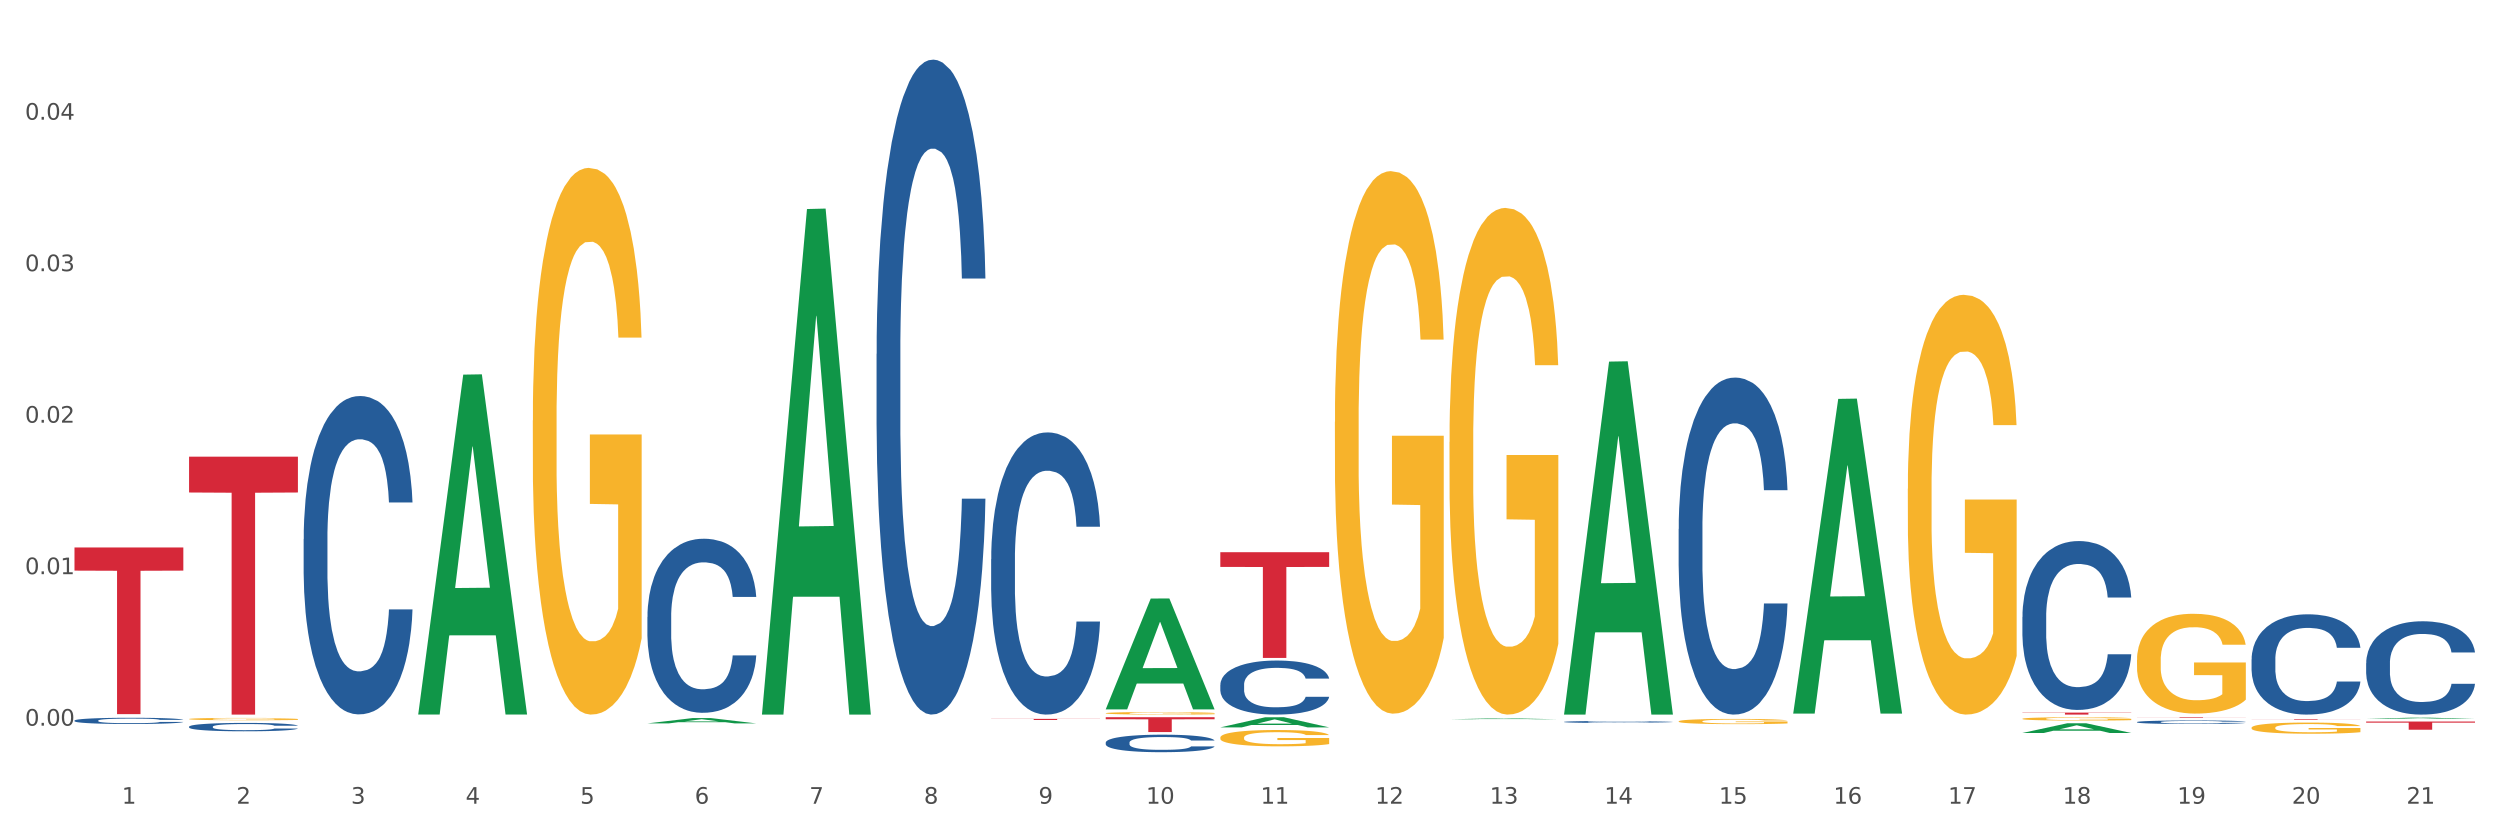 <?xml version="1.0" encoding="utf-8" standalone="no"?>
<!DOCTYPE svg PUBLIC "-//W3C//DTD SVG 1.1//EN"
  "http://www.w3.org/Graphics/SVG/1.1/DTD/svg11.dtd">
<svg xmlns:xlink="http://www.w3.org/1999/xlink" width="1080pt" height="360pt" viewBox="0 0 1080 360" xmlns="http://www.w3.org/2000/svg" version="1.1">
 <rect x="0" y="0" width="1080" height="360" fill="#333333" stroke="none"/>
 <defs>
  <style type="text/css">*{stroke-linejoin: round; stroke-linecap: butt}</style>
 </defs>
 <g id="figure_1">
  <g id="patch_1">
   <path d="M 0 360 
L 1080 360 
L 1080 0 
L 0 0 
z
" style="fill: #ffffff; stroke: #ffffff; stroke-linejoin: miter"/>
  </g>
  <g id="axes_1">
   <g id="matplotlib.axis_1">
    <g id="xtick_1">
     <g id="text_1">
      <!-- 1 -->
      <g style="fill: #4d4d4d" transform="translate(52.633 347.204) scale(0.096 -0.096)">
       <defs>
        <path id="DejaVuSans-31" d="M 794 531 
L 1825 531 
L 1825 4091 
L 703 3866 
L 703 4441 
L 1819 4666 
L 2450 4666 
L 2450 531 
L 3481 531 
L 3481 0 
L 794 0 
L 794 531 
z
" transform="scale(0.016)"/>
       </defs>
       <use xlink:href="#DejaVuSans-31"/>
      </g>
     </g>
    </g>
    <g id="xtick_2">
     <g id="text_2">
      <!-- 2 -->
      <g style="fill: #4d4d4d" transform="translate(102.133 347.204) scale(0.096 -0.096)">
       <defs>
        <path id="DejaVuSans-32" d="M 1228 531 
L 3431 531 
L 3431 0 
L 469 0 
L 469 531 
Q 828 903 1448 1529 
Q 2069 2156 2228 2338 
Q 2531 2678 2651 2914 
Q 2772 3150 2772 3378 
Q 2772 3750 2511 3984 
Q 2250 4219 1831 4219 
Q 1534 4219 1204 4116 
Q 875 4013 500 3803 
L 500 4441 
Q 881 4594 1212 4672 
Q 1544 4750 1819 4750 
Q 2544 4750 2975 4387 
Q 3406 4025 3406 3419 
Q 3406 3131 3298 2873 
Q 3191 2616 2906 2266 
Q 2828 2175 2409 1742 
Q 1991 1309 1228 531 
z
" transform="scale(0.016)"/>
       </defs>
       <use xlink:href="#DejaVuSans-32"/>
      </g>
     </g>
    </g>
    <g id="xtick_3">
     <g id="text_3">
      <!-- 3 -->
      <g style="fill: #4d4d4d" transform="translate(151.633 347.204) scale(0.096 -0.096)">
       <defs>
        <path id="DejaVuSans-33" d="M 2597 2516 
Q 3050 2419 3304 2112 
Q 3559 1806 3559 1356 
Q 3559 666 3084 287 
Q 2609 -91 1734 -91 
Q 1441 -91 1130 -33 
Q 819 25 488 141 
L 488 750 
Q 750 597 1062 519 
Q 1375 441 1716 441 
Q 2309 441 2620 675 
Q 2931 909 2931 1356 
Q 2931 1769 2642 2001 
Q 2353 2234 1838 2234 
L 1294 2234 
L 1294 2753 
L 1863 2753 
Q 2328 2753 2575 2939 
Q 2822 3125 2822 3475 
Q 2822 3834 2567 4026 
Q 2313 4219 1838 4219 
Q 1578 4219 1281 4162 
Q 984 4106 628 3988 
L 628 4550 
Q 988 4650 1302 4700 
Q 1616 4750 1894 4750 
Q 2613 4750 3031 4423 
Q 3450 4097 3450 3541 
Q 3450 3153 3228 2886 
Q 3006 2619 2597 2516 
z
" transform="scale(0.016)"/>
       </defs>
       <use xlink:href="#DejaVuSans-33"/>
      </g>
     </g>
    </g>
    <g id="xtick_4">
     <g id="text_4">
      <!-- 4 -->
      <g style="fill: #4d4d4d" transform="translate(201.133 347.204) scale(0.096 -0.096)">
       <defs>
        <path id="DejaVuSans-34" d="M 2419 4116 
L 825 1625 
L 2419 1625 
L 2419 4116 
z
M 2253 4666 
L 3047 4666 
L 3047 1625 
L 3713 1625 
L 3713 1100 
L 3047 1100 
L 3047 0 
L 2419 0 
L 2419 1100 
L 313 1100 
L 313 1709 
L 2253 4666 
z
" transform="scale(0.016)"/>
       </defs>
       <use xlink:href="#DejaVuSans-34"/>
      </g>
     </g>
    </g>
    <g id="xtick_5">
     <g id="text_5">
      <!-- 5 -->
      <g style="fill: #4d4d4d" transform="translate(250.633 347.204) scale(0.096 -0.096)">
       <defs>
        <path id="DejaVuSans-35" d="M 691 4666 
L 3169 4666 
L 3169 4134 
L 1269 4134 
L 1269 2991 
Q 1406 3038 1543 3061 
Q 1681 3084 1819 3084 
Q 2600 3084 3056 2656 
Q 3513 2228 3513 1497 
Q 3513 744 3044 326 
Q 2575 -91 1722 -91 
Q 1428 -91 1123 -41 
Q 819 9 494 109 
L 494 744 
Q 775 591 1075 516 
Q 1375 441 1709 441 
Q 2250 441 2565 725 
Q 2881 1009 2881 1497 
Q 2881 1984 2565 2268 
Q 2250 2553 1709 2553 
Q 1456 2553 1204 2497 
Q 953 2441 691 2322 
L 691 4666 
z
" transform="scale(0.016)"/>
       </defs>
       <use xlink:href="#DejaVuSans-35"/>
      </g>
     </g>
    </g>
    <g id="xtick_6">
     <g id="text_6">
      <!-- 6 -->
      <g style="fill: #4d4d4d" transform="translate(300.134 347.204) scale(0.096 -0.096)">
       <defs>
        <path id="DejaVuSans-36" d="M 2113 2584 
Q 1688 2584 1439 2293 
Q 1191 2003 1191 1497 
Q 1191 994 1439 701 
Q 1688 409 2113 409 
Q 2538 409 2786 701 
Q 3034 994 3034 1497 
Q 3034 2003 2786 2293 
Q 2538 2584 2113 2584 
z
M 3366 4563 
L 3366 3988 
Q 3128 4100 2886 4159 
Q 2644 4219 2406 4219 
Q 1781 4219 1451 3797 
Q 1122 3375 1075 2522 
Q 1259 2794 1537 2939 
Q 1816 3084 2150 3084 
Q 2853 3084 3261 2657 
Q 3669 2231 3669 1497 
Q 3669 778 3244 343 
Q 2819 -91 2113 -91 
Q 1303 -91 875 529 
Q 447 1150 447 2328 
Q 447 3434 972 4092 
Q 1497 4750 2381 4750 
Q 2619 4750 2861 4703 
Q 3103 4656 3366 4563 
z
" transform="scale(0.016)"/>
       </defs>
       <use xlink:href="#DejaVuSans-36"/>
      </g>
     </g>
    </g>
    <g id="xtick_7">
     <g id="text_7">
      <!-- 7 -->
      <g style="fill: #4d4d4d" transform="translate(349.634 347.204) scale(0.096 -0.096)">
       <defs>
        <path id="DejaVuSans-37" d="M 525 4666 
L 3525 4666 
L 3525 4397 
L 1831 0 
L 1172 0 
L 2766 4134 
L 525 4134 
L 525 4666 
z
" transform="scale(0.016)"/>
       </defs>
       <use xlink:href="#DejaVuSans-37"/>
      </g>
     </g>
    </g>
    <g id="xtick_8">
     <g id="text_8">
      <!-- 8 -->
      <g style="fill: #4d4d4d" transform="translate(399.134 347.204) scale(0.096 -0.096)">
       <defs>
        <path id="DejaVuSans-38" d="M 2034 2216 
Q 1584 2216 1326 1975 
Q 1069 1734 1069 1313 
Q 1069 891 1326 650 
Q 1584 409 2034 409 
Q 2484 409 2743 651 
Q 3003 894 3003 1313 
Q 3003 1734 2745 1975 
Q 2488 2216 2034 2216 
z
M 1403 2484 
Q 997 2584 770 2862 
Q 544 3141 544 3541 
Q 544 4100 942 4425 
Q 1341 4750 2034 4750 
Q 2731 4750 3128 4425 
Q 3525 4100 3525 3541 
Q 3525 3141 3298 2862 
Q 3072 2584 2669 2484 
Q 3125 2378 3379 2068 
Q 3634 1759 3634 1313 
Q 3634 634 3220 271 
Q 2806 -91 2034 -91 
Q 1263 -91 848 271 
Q 434 634 434 1313 
Q 434 1759 690 2068 
Q 947 2378 1403 2484 
z
M 1172 3481 
Q 1172 3119 1398 2916 
Q 1625 2713 2034 2713 
Q 2441 2713 2670 2916 
Q 2900 3119 2900 3481 
Q 2900 3844 2670 4047 
Q 2441 4250 2034 4250 
Q 1625 4250 1398 4047 
Q 1172 3844 1172 3481 
z
" transform="scale(0.016)"/>
       </defs>
       <use xlink:href="#DejaVuSans-38"/>
      </g>
     </g>
    </g>
    <g id="xtick_9">
     <g id="text_9">
      <!-- 9 -->
      <g style="fill: #4d4d4d" transform="translate(448.634 347.204) scale(0.096 -0.096)">
       <defs>
        <path id="DejaVuSans-39" d="M 703 97 
L 703 672 
Q 941 559 1184 500 
Q 1428 441 1663 441 
Q 2288 441 2617 861 
Q 2947 1281 2994 2138 
Q 2813 1869 2534 1725 
Q 2256 1581 1919 1581 
Q 1219 1581 811 2004 
Q 403 2428 403 3163 
Q 403 3881 828 4315 
Q 1253 4750 1959 4750 
Q 2769 4750 3195 4129 
Q 3622 3509 3622 2328 
Q 3622 1225 3098 567 
Q 2575 -91 1691 -91 
Q 1453 -91 1209 -44 
Q 966 3 703 97 
z
M 1959 2075 
Q 2384 2075 2632 2365 
Q 2881 2656 2881 3163 
Q 2881 3666 2632 3958 
Q 2384 4250 1959 4250 
Q 1534 4250 1286 3958 
Q 1038 3666 1038 3163 
Q 1038 2656 1286 2365 
Q 1534 2075 1959 2075 
z
" transform="scale(0.016)"/>
       </defs>
       <use xlink:href="#DejaVuSans-39"/>
      </g>
     </g>
    </g>
    <g id="xtick_10">
     <g id="text_10">
      <!-- 10 -->
      <g style="fill: #4d4d4d" transform="translate(495.079 347.204) scale(0.096 -0.096)">
       <defs>
        <path id="DejaVuSans-30" d="M 2034 4250 
Q 1547 4250 1301 3770 
Q 1056 3291 1056 2328 
Q 1056 1369 1301 889 
Q 1547 409 2034 409 
Q 2525 409 2770 889 
Q 3016 1369 3016 2328 
Q 3016 3291 2770 3770 
Q 2525 4250 2034 4250 
z
M 2034 4750 
Q 2819 4750 3233 4129 
Q 3647 3509 3647 2328 
Q 3647 1150 3233 529 
Q 2819 -91 2034 -91 
Q 1250 -91 836 529 
Q 422 1150 422 2328 
Q 422 3509 836 4129 
Q 1250 4750 2034 4750 
z
" transform="scale(0.016)"/>
       </defs>
       <use xlink:href="#DejaVuSans-31"/>
       <use xlink:href="#DejaVuSans-30" transform="translate(63.623 0)"/>
      </g>
     </g>
    </g>
    <g id="xtick_11">
     <g id="text_11">
      <!-- 11 -->
      <g style="fill: #4d4d4d" transform="translate(544.58 347.204) scale(0.096 -0.096)">
       <use xlink:href="#DejaVuSans-31"/>
       <use xlink:href="#DejaVuSans-31" transform="translate(63.623 0)"/>
      </g>
     </g>
    </g>
    <g id="xtick_12">
     <g id="text_12">
      <!-- 12 -->
      <g style="fill: #4d4d4d" transform="translate(594.08 347.204) scale(0.096 -0.096)">
       <use xlink:href="#DejaVuSans-31"/>
       <use xlink:href="#DejaVuSans-32" transform="translate(63.623 0)"/>
      </g>
     </g>
    </g>
    <g id="xtick_13">
     <g id="text_13">
      <!-- 13 -->
      <g style="fill: #4d4d4d" transform="translate(643.58 347.204) scale(0.096 -0.096)">
       <use xlink:href="#DejaVuSans-31"/>
       <use xlink:href="#DejaVuSans-33" transform="translate(63.623 0)"/>
      </g>
     </g>
    </g>
    <g id="xtick_14">
     <g id="text_14">
      <!-- 14 -->
      <g style="fill: #4d4d4d" transform="translate(693.08 347.204) scale(0.096 -0.096)">
       <use xlink:href="#DejaVuSans-31"/>
       <use xlink:href="#DejaVuSans-34" transform="translate(63.623 0)"/>
      </g>
     </g>
    </g>
    <g id="xtick_15">
     <g id="text_15">
      <!-- 15 -->
      <g style="fill: #4d4d4d" transform="translate(742.58 347.204) scale(0.096 -0.096)">
       <use xlink:href="#DejaVuSans-31"/>
       <use xlink:href="#DejaVuSans-35" transform="translate(63.623 0)"/>
      </g>
     </g>
    </g>
    <g id="xtick_16">
     <g id="text_16">
      <!-- 16 -->
      <g style="fill: #4d4d4d" transform="translate(792.08 347.204) scale(0.096 -0.096)">
       <use xlink:href="#DejaVuSans-31"/>
       <use xlink:href="#DejaVuSans-36" transform="translate(63.623 0)"/>
      </g>
     </g>
    </g>
    <g id="xtick_17">
     <g id="text_17">
      <!-- 17 -->
      <g style="fill: #4d4d4d" transform="translate(841.58 347.204) scale(0.096 -0.096)">
       <use xlink:href="#DejaVuSans-31"/>
       <use xlink:href="#DejaVuSans-37" transform="translate(63.623 0)"/>
      </g>
     </g>
    </g>
    <g id="xtick_18">
     <g id="text_18">
      <!-- 18 -->
      <g style="fill: #4d4d4d" transform="translate(891.08 347.204) scale(0.096 -0.096)">
       <use xlink:href="#DejaVuSans-31"/>
       <use xlink:href="#DejaVuSans-38" transform="translate(63.623 0)"/>
      </g>
     </g>
    </g>
    <g id="xtick_19">
     <g id="text_19">
      <!-- 19 -->
      <g style="fill: #4d4d4d" transform="translate(940.58 347.204) scale(0.096 -0.096)">
       <use xlink:href="#DejaVuSans-31"/>
       <use xlink:href="#DejaVuSans-39" transform="translate(63.623 0)"/>
      </g>
     </g>
    </g>
    <g id="xtick_20">
     <g id="text_20">
      <!-- 20 -->
      <g style="fill: #4d4d4d" transform="translate(990.08 347.204) scale(0.096 -0.096)">
       <use xlink:href="#DejaVuSans-32"/>
       <use xlink:href="#DejaVuSans-30" transform="translate(63.623 0)"/>
      </g>
     </g>
    </g>
    <g id="xtick_21">
     <g id="text_21">
      <!-- 21 -->
      <g style="fill: #4d4d4d" transform="translate(1039.58 347.204) scale(0.096 -0.096)">
       <use xlink:href="#DejaVuSans-32"/>
       <use xlink:href="#DejaVuSans-31" transform="translate(63.623 0)"/>
      </g>
     </g>
    </g>
    <g id="xtick_22"/>
    <g id="xtick_23"/>
    <g id="xtick_24"/>
    <g id="xtick_25"/>
    <g id="xtick_26"/>
    <g id="xtick_27"/>
    <g id="xtick_28"/>
    <g id="xtick_29"/>
    <g id="xtick_30"/>
    <g id="xtick_31"/>
    <g id="xtick_32"/>
    <g id="xtick_33"/>
    <g id="xtick_34"/>
    <g id="xtick_35"/>
    <g id="xtick_36"/>
    <g id="xtick_37"/>
    <g id="xtick_38"/>
    <g id="xtick_39"/>
    <g id="xtick_40"/>
    <g id="xtick_41"/>
   </g>
   <g id="matplotlib.axis_2">
    <g id="ytick_1">
     <g id="text_22">
      <!-- 0.00 -->
      <g style="fill: #4d4d4d" transform="translate(10.8 313.491) scale(0.096 -0.096)">
       <defs>
        <path id="DejaVuSans-2e" d="M 684 794 
L 1344 794 
L 1344 0 
L 684 0 
L 684 794 
z
" transform="scale(0.016)"/>
       </defs>
       <use xlink:href="#DejaVuSans-30"/>
       <use xlink:href="#DejaVuSans-2e" transform="translate(63.623 0)"/>
       <use xlink:href="#DejaVuSans-30" transform="translate(95.41 0)"/>
       <use xlink:href="#DejaVuSans-30" transform="translate(159.033 0)"/>
      </g>
     </g>
    </g>
    <g id="ytick_2">
     <g id="text_23">
      <!-- 0.01 -->
      <g style="fill: #4d4d4d" transform="translate(10.8 248.046) scale(0.096 -0.096)">
       <use xlink:href="#DejaVuSans-30"/>
       <use xlink:href="#DejaVuSans-2e" transform="translate(63.623 0)"/>
       <use xlink:href="#DejaVuSans-30" transform="translate(95.41 0)"/>
       <use xlink:href="#DejaVuSans-31" transform="translate(159.033 0)"/>
      </g>
     </g>
    </g>
    <g id="ytick_3">
     <g id="text_24">
      <!-- 0.02 -->
      <g style="fill: #4d4d4d" transform="translate(10.8 182.6) scale(0.096 -0.096)">
       <use xlink:href="#DejaVuSans-30"/>
       <use xlink:href="#DejaVuSans-2e" transform="translate(63.623 0)"/>
       <use xlink:href="#DejaVuSans-30" transform="translate(95.41 0)"/>
       <use xlink:href="#DejaVuSans-32" transform="translate(159.033 0)"/>
      </g>
     </g>
    </g>
    <g id="ytick_4">
     <g id="text_25">
      <!-- 0.03 -->
      <g style="fill: #4d4d4d" transform="translate(10.8 117.155) scale(0.096 -0.096)">
       <use xlink:href="#DejaVuSans-30"/>
       <use xlink:href="#DejaVuSans-2e" transform="translate(63.623 0)"/>
       <use xlink:href="#DejaVuSans-30" transform="translate(95.41 0)"/>
       <use xlink:href="#DejaVuSans-33" transform="translate(159.033 0)"/>
      </g>
     </g>
    </g>
    <g id="ytick_5">
     <g id="text_26">
      <!-- 0.04 -->
      <g style="fill: #4d4d4d" transform="translate(10.8 51.71) scale(0.096 -0.096)">
       <use xlink:href="#DejaVuSans-30"/>
       <use xlink:href="#DejaVuSans-2e" transform="translate(63.623 0)"/>
       <use xlink:href="#DejaVuSans-30" transform="translate(95.41 0)"/>
       <use xlink:href="#DejaVuSans-34" transform="translate(159.033 0)"/>
      </g>
     </g>
    </g>
    <g id="ytick_6"/>
    <g id="ytick_7"/>
    <g id="ytick_8"/>
    <g id="ytick_9"/>
    <g id="ytick_10"/>
   </g>
   <g id="PolyCollection_1">
    <path d="M 180.675 308.402 
L 180.723 308.264 
L 200.115 161.841 
L 208.163 161.703 
L 227.7 308.678 
L 218.392 308.678 
L 214.174 274.452 
L 194.152 274.452 
L 194.007 275.004 
L 189.935 308.678 
L 180.675 308.678 
L 180.675 308.402 
L 196.673 254.028 
L 211.653 253.89 
L 204.236 193.03 
L 204.139 192.754 
L 204.042 193.168 
L 196.625 253.89 
L 196.673 254.028 
L 180.675 308.402 
z
" clip-path="url(#p1d2cacc7db)" style="fill: #109648"/>
    <path d="M 923.175 309.844 
L 970.2 309.844 
L 970.2 309.88 
L 951.702 309.88 
L 951.702 310.104 
L 941.562 310.104 
L 941.562 309.88 
L 923.175 309.88 
L 923.175 309.844 
L 923.175 309.844 
z
" clip-path="url(#p1d2cacc7db)" style="fill: #d62839"/>
    <path d="M 873.675 307.835 
L 920.7 307.835 
L 920.7 307.956 
L 902.202 307.957 
L 902.202 308.707 
L 892.062 308.707 
L 892.062 307.957 
L 873.675 307.956 
L 873.675 307.835 
L 873.675 307.835 
z
" clip-path="url(#p1d2cacc7db)" style="fill: #d62839"/>
    <path d="M 527.175 238.56 
L 574.2 238.56 
L 574.2 244.905 
L 555.702 244.948 
L 555.702 284.217 
L 545.562 284.217 
L 545.562 244.948 
L 527.175 244.905 
L 527.175 238.603 
L 527.175 238.56 
z
" clip-path="url(#p1d2cacc7db)" style="fill: #d62839"/>
    <path d="M 477.675 309.844 
L 524.7 309.844 
L 524.7 310.733 
L 506.202 310.739 
L 506.202 316.244 
L 496.062 316.244 
L 496.062 310.739 
L 477.675 310.733 
L 477.675 309.85 
L 477.675 309.844 
z
" clip-path="url(#p1d2cacc7db)" style="fill: #d62839"/>
    <path d="M 428.175 310.545 
L 475.2 310.545 
L 475.2 310.612 
L 456.702 310.613 
L 456.702 311.032 
L 446.562 311.032 
L 446.562 310.613 
L 428.175 310.612 
L 428.175 310.545 
L 428.175 310.545 
z
" clip-path="url(#p1d2cacc7db)" style="fill: #d62839"/>
    <path d="M 81.675 197.27 
L 128.7 197.27 
L 128.7 212.756 
L 110.202 212.861 
L 110.202 308.707 
L 100.062 308.707 
L 100.062 212.861 
L 81.675 212.756 
L 81.675 197.374 
L 81.675 197.27 
z
" clip-path="url(#p1d2cacc7db)" style="fill: #d62839"/>
    <path d="M 32.175 236.505 
L 79.2 236.505 
L 79.2 246.509 
L 60.702 246.577 
L 60.702 308.496 
L 50.562 308.496 
L 50.562 246.577 
L 32.175 246.509 
L 32.175 236.572 
L 32.175 236.505 
z
" clip-path="url(#p1d2cacc7db)" style="fill: #d62839"/>
    <path d="M 32.175 311.286 
L 32.231 311.284 
L 32.231 311.215 
L 32.397 311.122 
L 33.009 310.95 
L 33.787 310.819 
L 35.121 310.667 
L 35.844 310.603 
L 36.789 310.532 
L 38.734 310.416 
L 40.957 310.318 
L 42.514 310.264 
L 43.681 310.229 
L 46.294 310.168 
L 47.794 310.141 
L 49.351 310.119 
L 50.685 310.104 
L 52.908 310.087 
L 54.687 310.079 
L 56.744 310.077 
L 58.467 310.079 
L 60.746 310.089 
L 64.081 310.119 
L 65.359 310.136 
L 67.082 310.165 
L 68.861 310.205 
L 70.306 310.244 
L 71.974 310.301 
L 73.697 310.374 
L 75.365 310.468 
L 76.532 310.554 
L 77.477 310.645 
L 78.311 310.755 
L 78.922 310.876 
L 79.2 310.977 
L 69.028 310.977 
L 68.75 310.886 
L 68.194 310.787 
L 67.638 310.721 
L 67.027 310.667 
L 66.082 310.605 
L 65.248 310.566 
L 63.859 310.519 
L 62.58 310.49 
L 61.524 310.473 
L 60.245 310.458 
L 57.522 310.443 
L 55.576 310.443 
L 54.353 310.448 
L 52.853 310.46 
L 51.574 310.478 
L 50.073 310.507 
L 48.906 310.539 
L 47.739 310.581 
L 47.072 310.61 
L 46.071 310.664 
L 45.404 310.709 
L 44.515 310.785 
L 44.015 310.839 
L 43.125 310.979 
L 42.736 311.082 
L 42.569 311.154 
L 42.458 311.232 
L 42.458 311.616 
L 42.792 311.788 
L 43.07 311.861 
L 43.514 311.945 
L 44.348 312.053 
L 45.571 312.159 
L 46.849 312.235 
L 47.906 312.282 
L 48.906 312.316 
L 49.907 312.343 
L 51.13 312.368 
L 52.13 312.383 
L 53.631 312.397 
L 55.41 312.405 
L 56.799 312.405 
L 59.634 312.392 
L 60.913 312.38 
L 62.135 312.363 
L 63.469 312.336 
L 64.526 312.306 
L 65.137 312.284 
L 66.138 312.237 
L 66.916 312.188 
L 67.583 312.132 
L 68.027 312.083 
L 68.528 312.009 
L 68.917 311.925 
L 69.028 311.881 
L 79.2 311.881 
L 78.978 311.97 
L 78.589 312.056 
L 77.81 312.171 
L 77.199 312.237 
L 76.254 312.319 
L 75.253 312.387 
L 73.864 312.464 
L 72.585 312.52 
L 71.251 312.569 
L 69.806 312.614 
L 67.194 312.675 
L 66.249 312.692 
L 64.248 312.722 
L 62.691 312.739 
L 60.412 312.756 
L 58.078 312.766 
L 55.632 312.768 
L 53.464 312.763 
L 51.074 312.749 
L 49.573 312.734 
L 47.906 312.712 
L 45.96 312.677 
L 44.126 312.636 
L 42.403 312.587 
L 40.791 312.53 
L 39.29 312.466 
L 37.344 312.36 
L 35.899 312.257 
L 34.843 312.161 
L 34.12 312.08 
L 33.398 311.977 
L 33.009 311.906 
L 32.397 311.734 
L 32.175 311.574 
L 32.175 311.286 
z
" clip-path="url(#p1d2cacc7db)" style="fill: #255c99"/>
    <path d="M 81.675 313.925 
L 81.731 313.921 
L 81.731 313.829 
L 81.897 313.703 
L 82.509 313.471 
L 83.287 313.295 
L 84.621 313.09 
L 85.344 313.004 
L 86.289 312.908 
L 88.234 312.752 
L 90.457 312.619 
L 92.014 312.547 
L 93.181 312.5 
L 95.794 312.417 
L 97.294 312.381 
L 98.851 312.351 
L 100.185 312.331 
L 102.408 312.308 
L 104.187 312.298 
L 106.244 312.295 
L 107.967 312.298 
L 110.246 312.311 
L 113.581 312.351 
L 114.859 312.374 
L 116.582 312.414 
L 118.361 312.467 
L 119.806 312.52 
L 121.474 312.596 
L 123.197 312.696 
L 124.865 312.821 
L 126.032 312.937 
L 126.977 313.06 
L 127.811 313.209 
L 128.422 313.371 
L 128.7 313.507 
L 118.528 313.507 
L 118.25 313.385 
L 117.694 313.252 
L 117.138 313.163 
L 116.527 313.09 
L 115.582 313.007 
L 114.748 312.954 
L 113.359 312.891 
L 112.08 312.851 
L 111.024 312.828 
L 109.745 312.808 
L 107.022 312.788 
L 105.076 312.788 
L 103.853 312.795 
L 102.353 312.812 
L 101.074 312.835 
L 99.573 312.874 
L 98.406 312.918 
L 97.239 312.974 
L 96.572 313.014 
L 95.571 313.087 
L 94.904 313.146 
L 94.015 313.249 
L 93.515 313.322 
L 92.625 313.511 
L 92.236 313.65 
L 92.069 313.746 
L 91.958 313.852 
L 91.958 314.369 
L 92.292 314.601 
L 92.57 314.7 
L 93.014 314.813 
L 93.848 314.958 
L 95.071 315.101 
L 96.349 315.203 
L 97.406 315.266 
L 98.406 315.313 
L 99.407 315.349 
L 100.63 315.382 
L 101.63 315.402 
L 103.131 315.422 
L 104.91 315.432 
L 106.299 315.432 
L 109.134 315.415 
L 110.412 315.399 
L 111.635 315.376 
L 112.969 315.339 
L 114.026 315.3 
L 114.637 315.27 
L 115.638 315.207 
L 116.416 315.141 
L 117.083 315.064 
L 117.527 314.998 
L 118.028 314.899 
L 118.417 314.786 
L 118.528 314.726 
L 128.7 314.726 
L 128.478 314.846 
L 128.089 314.962 
L 127.31 315.117 
L 126.699 315.207 
L 125.754 315.316 
L 124.753 315.409 
L 123.364 315.512 
L 122.085 315.588 
L 120.751 315.654 
L 119.306 315.714 
L 116.694 315.796 
L 115.749 315.82 
L 113.748 315.859 
L 112.191 315.883 
L 109.912 315.906 
L 107.578 315.919 
L 105.132 315.922 
L 102.964 315.916 
L 100.574 315.896 
L 99.073 315.876 
L 97.406 315.846 
L 95.46 315.8 
L 93.626 315.743 
L 91.903 315.677 
L 90.291 315.601 
L 88.79 315.515 
L 86.844 315.372 
L 85.399 315.233 
L 84.343 315.104 
L 83.62 314.995 
L 82.898 314.856 
L 82.509 314.76 
L 81.897 314.528 
L 81.675 314.312 
L 81.675 313.925 
z
" clip-path="url(#p1d2cacc7db)" style="fill: #255c99"/>
    <path d="M 131.175 232.878 
L 131.231 232.752 
L 131.231 229.235 
L 131.397 224.462 
L 132.009 215.67 
L 132.787 209.013 
L 134.121 201.225 
L 134.844 197.959 
L 135.789 194.317 
L 137.734 188.413 
L 139.957 183.389 
L 141.514 180.626 
L 142.681 178.867 
L 145.294 175.727 
L 146.794 174.345 
L 148.351 173.215 
L 149.685 172.461 
L 151.908 171.582 
L 153.687 171.205 
L 155.744 171.08 
L 157.467 171.205 
L 159.746 171.708 
L 163.081 173.215 
L 164.359 174.094 
L 166.082 175.601 
L 167.861 177.611 
L 169.306 179.621 
L 170.974 182.51 
L 172.697 186.278 
L 174.365 191.051 
L 175.532 195.447 
L 176.477 200.095 
L 177.311 205.747 
L 177.922 211.902 
L 178.2 217.051 
L 168.028 217.051 
L 167.75 212.404 
L 167.194 207.38 
L 166.638 203.988 
L 166.027 201.225 
L 165.082 198.085 
L 164.248 196.075 
L 162.859 193.689 
L 161.58 192.181 
L 160.524 191.302 
L 159.245 190.548 
L 156.522 189.795 
L 154.576 189.795 
L 153.353 190.046 
L 151.853 190.674 
L 150.574 191.553 
L 149.073 193.061 
L 147.906 194.693 
L 146.739 196.829 
L 146.072 198.336 
L 145.071 201.099 
L 144.404 203.36 
L 143.515 207.254 
L 143.015 210.017 
L 142.125 217.177 
L 141.736 222.452 
L 141.569 226.095 
L 141.458 230.114 
L 141.458 249.709 
L 141.792 258.501 
L 142.07 262.27 
L 142.514 266.54 
L 143.348 272.067 
L 144.571 277.468 
L 145.849 281.362 
L 146.906 283.748 
L 147.906 285.507 
L 148.907 286.888 
L 150.13 288.144 
L 151.13 288.898 
L 152.631 289.652 
L 154.41 290.029 
L 155.799 290.029 
L 158.634 289.4 
L 159.912 288.772 
L 161.135 287.893 
L 162.469 286.512 
L 163.526 285.004 
L 164.137 283.874 
L 165.137 281.487 
L 165.916 278.975 
L 166.583 276.086 
L 167.027 273.574 
L 167.528 269.806 
L 167.917 265.535 
L 168.028 263.274 
L 178.2 263.274 
L 177.978 267.796 
L 177.589 272.192 
L 176.81 278.096 
L 176.199 281.487 
L 175.254 285.632 
L 174.253 289.149 
L 172.864 293.043 
L 171.585 295.932 
L 170.251 298.444 
L 168.806 300.705 
L 166.194 303.845 
L 165.249 304.724 
L 163.248 306.232 
L 161.691 307.111 
L 159.412 307.99 
L 157.078 308.493 
L 154.632 308.618 
L 152.464 308.367 
L 150.074 307.613 
L 148.573 306.86 
L 146.906 305.729 
L 144.96 303.971 
L 143.126 301.835 
L 141.403 299.323 
L 139.791 296.434 
L 138.29 293.169 
L 136.344 287.768 
L 134.899 282.492 
L 133.843 277.594 
L 133.12 273.449 
L 132.398 268.173 
L 132.009 264.53 
L 131.397 255.738 
L 131.175 247.574 
L 131.175 232.878 
z
" clip-path="url(#p1d2cacc7db)" style="fill: #255c99"/>
    <path d="M 279.675 266.518 
L 279.731 266.45 
L 279.731 264.527 
L 279.897 261.917 
L 280.509 257.109 
L 281.287 253.469 
L 282.621 249.211 
L 283.344 247.425 
L 284.289 245.434 
L 286.234 242.206 
L 288.457 239.458 
L 290.014 237.947 
L 291.181 236.986 
L 293.794 235.269 
L 295.294 234.513 
L 296.851 233.895 
L 298.185 233.483 
L 300.408 233.002 
L 302.187 232.796 
L 304.244 232.728 
L 305.967 232.796 
L 308.246 233.071 
L 311.581 233.895 
L 312.859 234.376 
L 314.582 235.2 
L 316.361 236.299 
L 317.806 237.398 
L 319.474 238.978 
L 321.197 241.038 
L 322.865 243.648 
L 324.032 246.052 
L 324.977 248.593 
L 325.811 251.683 
L 326.422 255.049 
L 326.7 257.865 
L 316.528 257.865 
L 316.25 255.324 
L 315.694 252.576 
L 315.138 250.722 
L 314.527 249.211 
L 313.582 247.494 
L 312.748 246.395 
L 311.359 245.09 
L 310.08 244.266 
L 309.024 243.785 
L 307.745 243.373 
L 305.022 242.961 
L 303.076 242.961 
L 301.853 243.098 
L 300.353 243.442 
L 299.074 243.923 
L 297.573 244.747 
L 296.406 245.64 
L 295.239 246.807 
L 294.572 247.631 
L 293.571 249.142 
L 292.904 250.379 
L 292.015 252.508 
L 291.515 254.019 
L 290.625 257.933 
L 290.236 260.818 
L 290.069 262.81 
L 289.958 265.007 
L 289.958 275.722 
L 290.292 280.529 
L 290.57 282.59 
L 291.014 284.925 
L 291.848 287.947 
L 293.071 290.9 
L 294.349 293.029 
L 295.406 294.334 
L 296.406 295.295 
L 297.407 296.051 
L 298.63 296.738 
L 299.63 297.15 
L 301.131 297.562 
L 302.91 297.768 
L 304.299 297.768 
L 307.134 297.424 
L 308.413 297.081 
L 309.635 296.6 
L 310.969 295.845 
L 312.026 295.021 
L 312.637 294.403 
L 313.637 293.098 
L 314.416 291.724 
L 315.083 290.144 
L 315.527 288.771 
L 316.028 286.71 
L 316.417 284.375 
L 316.528 283.139 
L 326.7 283.139 
L 326.478 285.612 
L 326.089 288.015 
L 325.31 291.243 
L 324.699 293.098 
L 323.754 295.364 
L 322.753 297.287 
L 321.364 299.416 
L 320.085 300.996 
L 318.751 302.369 
L 317.306 303.606 
L 314.694 305.323 
L 313.749 305.803 
L 311.748 306.628 
L 310.191 307.108 
L 307.912 307.589 
L 305.578 307.864 
L 303.132 307.933 
L 300.964 307.795 
L 298.574 307.383 
L 297.073 306.971 
L 295.406 306.353 
L 293.46 305.391 
L 291.626 304.224 
L 289.903 302.85 
L 288.291 301.271 
L 286.79 299.485 
L 284.844 296.532 
L 283.399 293.647 
L 282.343 290.969 
L 281.62 288.702 
L 280.898 285.818 
L 280.509 283.826 
L 279.897 279.018 
L 279.675 274.554 
L 279.675 266.518 
z
" clip-path="url(#p1d2cacc7db)" style="fill: #255c99"/>
    <path d="M 378.675 152.892 
L 378.731 152.633 
L 378.731 145.398 
L 378.897 135.579 
L 379.509 117.491 
L 380.287 103.796 
L 381.621 87.775 
L 382.344 81.057 
L 383.289 73.563 
L 385.234 61.419 
L 387.457 51.083 
L 389.014 45.398 
L 390.181 41.78 
L 392.794 35.32 
L 394.294 32.478 
L 395.851 30.152 
L 397.185 28.602 
L 399.408 26.793 
L 401.187 26.018 
L 403.244 25.759 
L 404.967 26.018 
L 407.246 27.051 
L 410.581 30.152 
L 411.859 31.961 
L 413.582 35.062 
L 415.361 39.196 
L 416.806 43.331 
L 418.474 49.274 
L 420.197 57.026 
L 421.865 66.845 
L 423.032 75.889 
L 423.977 85.45 
L 424.811 97.078 
L 425.422 109.739 
L 425.7 120.333 
L 415.528 120.333 
L 415.25 110.773 
L 414.694 100.437 
L 414.138 93.46 
L 413.527 87.775 
L 412.582 81.315 
L 411.748 77.181 
L 410.359 72.271 
L 409.08 69.17 
L 408.024 67.362 
L 406.745 65.811 
L 404.022 64.261 
L 402.076 64.261 
L 400.853 64.778 
L 399.353 66.07 
L 398.074 67.878 
L 396.573 70.979 
L 395.406 74.338 
L 394.239 78.731 
L 393.572 81.832 
L 392.571 87.517 
L 391.904 92.168 
L 391.015 100.178 
L 390.515 105.863 
L 389.625 120.592 
L 389.236 131.445 
L 389.069 138.938 
L 388.958 147.207 
L 388.958 187.517 
L 389.292 205.605 
L 389.57 213.357 
L 390.014 222.143 
L 390.848 233.512 
L 392.071 244.623 
L 393.349 252.634 
L 394.406 257.543 
L 395.406 261.161 
L 396.407 264.003 
L 397.63 266.587 
L 398.63 268.137 
L 400.131 269.688 
L 401.91 270.463 
L 403.299 270.463 
L 406.134 269.171 
L 407.413 267.879 
L 408.635 266.07 
L 409.969 263.228 
L 411.026 260.127 
L 411.637 257.802 
L 412.637 252.892 
L 413.416 247.724 
L 414.083 241.781 
L 414.527 236.613 
L 415.028 228.861 
L 415.417 220.075 
L 415.528 215.424 
L 425.7 215.424 
L 425.478 224.727 
L 425.089 233.77 
L 424.31 245.915 
L 423.699 252.892 
L 422.754 261.419 
L 421.753 268.654 
L 420.364 276.665 
L 419.085 282.608 
L 417.751 287.776 
L 416.306 292.427 
L 413.694 298.887 
L 412.749 300.696 
L 410.748 303.797 
L 409.191 305.605 
L 406.912 307.414 
L 404.578 308.448 
L 402.132 308.706 
L 399.964 308.189 
L 397.574 306.639 
L 396.073 305.089 
L 394.406 302.763 
L 392.46 299.145 
L 390.626 294.753 
L 388.903 289.585 
L 387.291 283.641 
L 385.79 276.923 
L 383.844 265.812 
L 382.399 254.959 
L 381.343 244.882 
L 380.62 236.354 
L 379.898 225.502 
L 379.509 218.008 
L 378.897 199.92 
L 378.675 183.124 
L 378.675 152.892 
z
" clip-path="url(#p1d2cacc7db)" style="fill: #255c99"/>
    <path d="M 428.175 241.575 
L 428.231 241.464 
L 428.231 238.347 
L 428.397 234.116 
L 429.009 226.323 
L 429.787 220.422 
L 431.121 213.52 
L 431.844 210.625 
L 432.789 207.397 
L 434.734 202.164 
L 436.957 197.711 
L 438.514 195.262 
L 439.681 193.703 
L 442.294 190.92 
L 443.794 189.695 
L 445.351 188.693 
L 446.685 188.025 
L 448.908 187.246 
L 450.687 186.912 
L 452.744 186.801 
L 454.467 186.912 
L 456.746 187.357 
L 460.081 188.693 
L 461.359 189.473 
L 463.082 190.809 
L 464.861 192.59 
L 466.306 194.371 
L 467.974 196.932 
L 469.697 200.272 
L 471.365 204.502 
L 472.532 208.399 
L 473.477 212.518 
L 474.311 217.528 
L 474.922 222.983 
L 475.2 227.548 
L 465.028 227.548 
L 464.75 223.428 
L 464.194 218.975 
L 463.638 215.969 
L 463.027 213.52 
L 462.082 210.737 
L 461.248 208.955 
L 459.859 206.84 
L 458.58 205.504 
L 457.524 204.725 
L 456.245 204.057 
L 453.522 203.389 
L 451.576 203.389 
L 450.353 203.612 
L 448.853 204.168 
L 447.574 204.948 
L 446.073 206.284 
L 444.906 207.731 
L 443.739 209.623 
L 443.072 210.959 
L 442.071 213.409 
L 441.404 215.413 
L 440.515 218.864 
L 440.015 221.313 
L 439.125 227.659 
L 438.736 232.335 
L 438.569 235.563 
L 438.458 239.126 
L 438.458 256.494 
L 438.792 264.287 
L 439.07 267.627 
L 439.514 271.412 
L 440.348 276.31 
L 441.571 281.098 
L 442.849 284.549 
L 443.906 286.664 
L 444.906 288.223 
L 445.907 289.447 
L 447.13 290.561 
L 448.13 291.229 
L 449.631 291.897 
L 451.41 292.231 
L 452.799 292.231 
L 455.634 291.674 
L 456.913 291.117 
L 458.135 290.338 
L 459.469 289.113 
L 460.526 287.777 
L 461.137 286.775 
L 462.137 284.66 
L 462.916 282.434 
L 463.583 279.873 
L 464.027 277.646 
L 464.528 274.306 
L 464.917 270.521 
L 465.028 268.517 
L 475.2 268.517 
L 474.978 272.525 
L 474.589 276.422 
L 473.81 281.654 
L 473.199 284.66 
L 472.254 288.334 
L 471.253 291.451 
L 469.864 294.903 
L 468.585 297.463 
L 467.251 299.69 
L 465.806 301.694 
L 463.194 304.477 
L 462.249 305.256 
L 460.248 306.592 
L 458.691 307.372 
L 456.412 308.151 
L 454.078 308.596 
L 451.632 308.707 
L 449.464 308.485 
L 447.074 307.817 
L 445.573 307.149 
L 443.906 306.147 
L 441.96 304.588 
L 440.126 302.696 
L 438.403 300.469 
L 436.791 297.908 
L 435.29 295.014 
L 433.344 290.227 
L 431.899 285.551 
L 430.843 281.209 
L 430.12 277.535 
L 429.398 272.859 
L 429.009 269.631 
L 428.397 261.837 
L 428.175 254.601 
L 428.175 241.575 
z
" clip-path="url(#p1d2cacc7db)" style="fill: #255c99"/>
    <path d="M 477.675 320.781 
L 477.731 320.774 
L 477.731 320.581 
L 477.897 320.318 
L 478.509 319.834 
L 479.287 319.468 
L 480.621 319.039 
L 481.344 318.859 
L 482.289 318.659 
L 484.234 318.334 
L 486.457 318.057 
L 488.014 317.905 
L 489.181 317.809 
L 491.794 317.636 
L 493.294 317.56 
L 494.851 317.497 
L 496.185 317.456 
L 498.408 317.408 
L 500.187 317.387 
L 502.244 317.38 
L 503.967 317.387 
L 506.246 317.414 
L 509.581 317.497 
L 510.859 317.546 
L 512.582 317.629 
L 514.361 317.739 
L 515.806 317.85 
L 517.474 318.009 
L 519.197 318.216 
L 520.865 318.479 
L 522.032 318.721 
L 522.977 318.977 
L 523.811 319.288 
L 524.422 319.627 
L 524.7 319.91 
L 514.528 319.91 
L 514.25 319.654 
L 513.694 319.378 
L 513.138 319.191 
L 512.527 319.039 
L 511.582 318.866 
L 510.748 318.756 
L 509.359 318.624 
L 508.08 318.541 
L 507.024 318.493 
L 505.745 318.451 
L 503.022 318.41 
L 501.076 318.41 
L 499.853 318.424 
L 498.353 318.458 
L 497.074 318.507 
L 495.573 318.59 
L 494.406 318.68 
L 493.239 318.797 
L 492.572 318.88 
L 491.571 319.032 
L 490.904 319.157 
L 490.015 319.371 
L 489.515 319.523 
L 488.625 319.917 
L 488.236 320.207 
L 488.069 320.408 
L 487.958 320.629 
L 487.958 321.707 
L 488.292 322.191 
L 488.57 322.399 
L 489.014 322.634 
L 489.848 322.938 
L 491.071 323.235 
L 492.349 323.449 
L 493.406 323.581 
L 494.406 323.678 
L 495.407 323.754 
L 496.63 323.823 
L 497.63 323.864 
L 499.131 323.906 
L 500.91 323.926 
L 502.299 323.926 
L 505.134 323.892 
L 506.413 323.857 
L 507.635 323.809 
L 508.969 323.733 
L 510.026 323.65 
L 510.637 323.588 
L 511.637 323.456 
L 512.416 323.318 
L 513.083 323.159 
L 513.527 323.021 
L 514.028 322.813 
L 514.417 322.578 
L 514.528 322.454 
L 524.7 322.454 
L 524.478 322.703 
L 524.089 322.945 
L 523.31 323.27 
L 522.699 323.456 
L 521.754 323.684 
L 520.753 323.878 
L 519.364 324.092 
L 518.085 324.251 
L 516.751 324.39 
L 515.306 324.514 
L 512.694 324.687 
L 511.749 324.735 
L 509.748 324.818 
L 508.191 324.867 
L 505.912 324.915 
L 503.578 324.943 
L 501.132 324.95 
L 498.964 324.936 
L 496.574 324.894 
L 495.073 324.853 
L 493.406 324.791 
L 491.46 324.694 
L 489.626 324.576 
L 487.903 324.438 
L 486.291 324.279 
L 484.79 324.099 
L 482.844 323.802 
L 481.399 323.512 
L 480.343 323.242 
L 479.62 323.014 
L 478.898 322.724 
L 478.509 322.523 
L 477.897 322.039 
L 477.675 321.59 
L 477.675 320.781 
z
" clip-path="url(#p1d2cacc7db)" style="fill: #255c99"/>
    <path d="M 81.675 310.61 
L 81.731 310.609 
L 81.731 310.576 
L 81.842 310.547 
L 82.397 310.477 
L 83.23 310.42 
L 83.84 310.389 
L 84.451 310.364 
L 85.173 310.339 
L 86.061 310.313 
L 87.671 310.274 
L 88.67 310.255 
L 89.892 310.234 
L 92.113 310.205 
L 93.723 310.188 
L 95.388 310.174 
L 98.109 310.157 
L 99.885 310.15 
L 101.773 310.144 
L 104.049 310.14 
L 105.77 310.139 
L 109.546 310.142 
L 112.766 310.151 
L 114.32 310.157 
L 116.319 310.168 
L 117.374 310.176 
L 119.095 310.191 
L 120.872 310.21 
L 122.093 310.227 
L 123.925 310.259 
L 125.313 310.29 
L 126.59 310.329 
L 127.256 310.356 
L 127.756 310.381 
L 128.2 310.41 
L 128.644 310.456 
L 118.651 310.456 
L 118.262 310.423 
L 117.652 310.393 
L 116.763 310.363 
L 115.986 310.344 
L 114.654 310.321 
L 113.432 310.306 
L 112.155 310.295 
L 110.601 310.286 
L 109.379 310.281 
L 107.658 310.277 
L 104.271 310.278 
L 101.995 310.286 
L 100.441 310.295 
L 99.441 310.303 
L 98.553 310.313 
L 97.554 310.326 
L 96.388 310.345 
L 95.555 310.363 
L 94.722 310.385 
L 94.056 310.407 
L 93.445 310.434 
L 92.945 310.461 
L 92.557 310.49 
L 92.224 310.526 
L 91.946 310.584 
L 91.946 310.712 
L 92.057 310.741 
L 92.335 310.779 
L 92.668 310.808 
L 93.223 310.842 
L 93.723 310.865 
L 94.667 310.899 
L 95.721 310.927 
L 96.554 310.944 
L 97.387 310.959 
L 98.831 310.98 
L 100.441 310.996 
L 101.829 311.007 
L 103.716 311.016 
L 104.993 311.02 
L 106.104 311.022 
L 108.824 311.022 
L 110.767 311.019 
L 112.932 311.012 
L 114.598 311.004 
L 115.986 310.994 
L 117.541 310.977 
L 118.54 310.961 
L 118.54 310.767 
L 106.326 310.766 
L 106.326 310.636 
L 128.7 310.636 
L 128.7 311.016 
L 127.756 311.036 
L 126.701 311.053 
L 125.591 311.069 
L 123.925 311.089 
L 121.927 311.107 
L 120.15 311.12 
L 118.262 311.131 
L 116.042 311.142 
L 113.155 311.151 
L 111.378 311.155 
L 109.157 311.157 
L 106.548 311.158 
L 104.271 311.157 
L 102.051 311.152 
L 99.719 311.144 
L 97.443 311.131 
L 95.721 311.119 
L 94 311.104 
L 92.168 311.085 
L 90.725 311.066 
L 89.614 311.05 
L 88.393 311.028 
L 87.06 311 
L 86.061 310.975 
L 85.173 310.949 
L 84.229 310.916 
L 83.563 310.887 
L 82.896 310.85 
L 82.508 310.823 
L 82.064 310.782 
L 81.731 310.723 
L 81.675 310.61 
z
" clip-path="url(#p1d2cacc7db)" style="fill: #f7b32b"/>
    <path d="M 675.675 311.851 
L 675.731 311.85 
L 675.731 311.828 
L 675.897 311.799 
L 676.509 311.744 
L 677.287 311.702 
L 678.621 311.654 
L 679.344 311.634 
L 680.289 311.611 
L 682.234 311.574 
L 684.457 311.543 
L 686.014 311.525 
L 687.181 311.515 
L 689.794 311.495 
L 691.294 311.486 
L 692.851 311.479 
L 694.185 311.475 
L 696.408 311.469 
L 698.187 311.467 
L 700.244 311.466 
L 701.967 311.467 
L 704.246 311.47 
L 707.581 311.479 
L 708.859 311.485 
L 710.582 311.494 
L 712.361 311.507 
L 713.806 311.519 
L 715.474 311.537 
L 717.197 311.561 
L 718.865 311.59 
L 720.032 311.618 
L 720.977 311.647 
L 721.811 311.682 
L 722.422 311.72 
L 722.7 311.753 
L 712.528 311.753 
L 712.25 311.724 
L 711.694 311.692 
L 711.138 311.671 
L 710.527 311.654 
L 709.582 311.634 
L 708.748 311.622 
L 707.359 311.607 
L 706.08 311.598 
L 705.024 311.592 
L 703.745 311.587 
L 701.022 311.583 
L 699.076 311.583 
L 697.853 311.584 
L 696.353 311.588 
L 695.074 311.594 
L 693.573 311.603 
L 692.406 311.613 
L 691.239 311.626 
L 690.572 311.636 
L 689.571 311.653 
L 688.904 311.667 
L 688.015 311.691 
L 687.515 311.709 
L 686.625 311.753 
L 686.236 311.786 
L 686.069 311.809 
L 685.958 311.834 
L 685.958 311.956 
L 686.292 312.011 
L 686.57 312.034 
L 687.014 312.061 
L 687.848 312.095 
L 689.071 312.129 
L 690.349 312.153 
L 691.406 312.168 
L 692.406 312.179 
L 693.407 312.188 
L 694.63 312.196 
L 695.63 312.2 
L 697.131 312.205 
L 698.91 312.207 
L 700.299 312.207 
L 703.134 312.203 
L 704.413 312.199 
L 705.635 312.194 
L 706.969 312.185 
L 708.026 312.176 
L 708.637 312.169 
L 709.638 312.154 
L 710.416 312.138 
L 711.083 312.12 
L 711.527 312.105 
L 712.028 312.081 
L 712.417 312.055 
L 712.528 312.041 
L 722.7 312.041 
L 722.478 312.069 
L 722.089 312.096 
L 721.31 312.133 
L 720.699 312.154 
L 719.754 312.18 
L 718.753 312.202 
L 717.364 312.226 
L 716.085 312.244 
L 714.751 312.26 
L 713.306 312.274 
L 710.694 312.293 
L 709.749 312.299 
L 707.748 312.308 
L 706.191 312.314 
L 703.912 312.319 
L 701.578 312.322 
L 699.132 312.323 
L 696.964 312.322 
L 694.574 312.317 
L 693.073 312.312 
L 691.406 312.305 
L 689.46 312.294 
L 687.626 312.281 
L 685.903 312.265 
L 684.291 312.247 
L 682.79 312.227 
L 680.844 312.193 
L 679.399 312.16 
L 678.343 312.13 
L 677.62 312.104 
L 676.898 312.071 
L 676.509 312.048 
L 675.897 311.994 
L 675.675 311.943 
L 675.675 311.851 
z
" clip-path="url(#p1d2cacc7db)" style="fill: #255c99"/>
    <path d="M 725.175 228.529 
L 725.231 228.396 
L 725.231 224.673 
L 725.397 219.62 
L 726.009 210.312 
L 726.787 203.265 
L 728.121 195.021 
L 728.844 191.564 
L 729.789 187.708 
L 731.734 181.458 
L 733.957 176.14 
L 735.514 173.214 
L 736.681 171.353 
L 739.294 168.029 
L 740.794 166.566 
L 742.351 165.369 
L 743.685 164.572 
L 745.908 163.641 
L 747.687 163.242 
L 749.744 163.109 
L 751.467 163.242 
L 753.746 163.774 
L 757.081 165.369 
L 758.359 166.3 
L 760.082 167.896 
L 761.861 170.023 
L 763.306 172.151 
L 764.974 175.209 
L 766.697 179.198 
L 768.365 184.251 
L 769.532 188.904 
L 770.477 193.824 
L 771.311 199.808 
L 771.922 206.323 
L 772.2 211.775 
L 762.028 211.775 
L 761.75 206.855 
L 761.194 201.536 
L 760.638 197.946 
L 760.027 195.021 
L 759.082 191.697 
L 758.248 189.569 
L 756.859 187.043 
L 755.58 185.447 
L 754.524 184.517 
L 753.245 183.719 
L 750.522 182.921 
L 748.576 182.921 
L 747.353 183.187 
L 745.853 183.852 
L 744.574 184.782 
L 743.073 186.378 
L 741.906 188.107 
L 740.739 190.367 
L 740.072 191.963 
L 739.071 194.888 
L 738.404 197.281 
L 737.515 201.403 
L 737.015 204.329 
L 736.125 211.908 
L 735.736 217.492 
L 735.569 221.348 
L 735.458 225.603 
L 735.458 246.346 
L 735.792 255.654 
L 736.07 259.643 
L 736.514 264.164 
L 737.348 270.014 
L 738.571 275.732 
L 739.849 279.854 
L 740.906 282.38 
L 741.906 284.242 
L 742.907 285.704 
L 744.13 287.034 
L 745.13 287.832 
L 746.631 288.63 
L 748.41 289.028 
L 749.799 289.028 
L 752.634 288.364 
L 753.913 287.699 
L 755.135 286.768 
L 756.469 285.305 
L 757.526 283.71 
L 758.137 282.513 
L 759.138 279.987 
L 759.916 277.327 
L 760.583 274.269 
L 761.027 271.61 
L 761.528 267.621 
L 761.917 263.1 
L 762.028 260.706 
L 772.2 260.706 
L 771.978 265.493 
L 771.589 270.147 
L 770.81 276.397 
L 770.199 279.987 
L 769.254 284.375 
L 768.253 288.098 
L 766.864 292.22 
L 765.585 295.278 
L 764.251 297.937 
L 762.806 300.331 
L 760.194 303.655 
L 759.249 304.586 
L 757.248 306.181 
L 755.691 307.112 
L 753.412 308.043 
L 751.078 308.575 
L 748.632 308.707 
L 746.464 308.442 
L 744.074 307.644 
L 742.573 306.846 
L 740.906 305.649 
L 738.96 303.788 
L 737.126 301.527 
L 735.403 298.868 
L 733.791 295.81 
L 732.29 292.353 
L 730.344 286.635 
L 728.899 281.05 
L 727.843 275.865 
L 727.12 271.477 
L 726.398 265.892 
L 726.009 262.036 
L 725.397 252.728 
L 725.175 244.086 
L 725.175 228.529 
z
" clip-path="url(#p1d2cacc7db)" style="fill: #255c99"/>
    <path d="M 230.175 181.663 
L 230.231 181.447 
L 230.231 173.682 
L 230.342 166.995 
L 230.897 150.818 
L 231.73 137.445 
L 232.34 130.327 
L 232.951 124.503 
L 233.673 118.679 
L 234.561 112.64 
L 236.171 103.796 
L 237.17 99.267 
L 238.392 94.522 
L 240.613 87.619 
L 242.223 83.737 
L 243.888 80.501 
L 246.609 76.619 
L 248.385 74.893 
L 250.273 73.599 
L 252.549 72.736 
L 254.27 72.521 
L 258.046 73.168 
L 261.266 75.109 
L 262.82 76.619 
L 264.819 79.207 
L 265.874 80.933 
L 267.595 84.384 
L 269.372 88.913 
L 270.593 92.796 
L 272.425 100.13 
L 273.813 107.463 
L 275.09 116.523 
L 275.756 122.778 
L 276.256 128.601 
L 276.7 135.288 
L 277.144 145.857 
L 267.151 145.857 
L 266.762 138.308 
L 266.152 131.19 
L 265.263 124.288 
L 264.486 119.974 
L 263.154 114.581 
L 261.932 111.13 
L 260.655 108.542 
L 259.101 106.385 
L 257.879 105.306 
L 256.158 104.444 
L 252.771 104.659 
L 250.495 106.385 
L 248.941 108.542 
L 247.941 110.483 
L 247.053 112.64 
L 246.054 115.66 
L 244.888 120.189 
L 244.055 124.288 
L 243.222 129.464 
L 242.556 134.641 
L 241.945 140.68 
L 241.445 147.151 
L 241.057 153.838 
L 240.724 162.034 
L 240.446 175.623 
L 240.446 205.174 
L 240.557 211.86 
L 240.835 220.704 
L 241.168 227.39 
L 241.723 235.371 
L 242.223 240.763 
L 243.167 248.528 
L 244.221 254.999 
L 245.054 259.097 
L 245.887 262.549 
L 247.331 267.294 
L 248.941 271.176 
L 250.329 273.549 
L 252.216 275.706 
L 253.493 276.569 
L 254.604 277 
L 257.324 277 
L 259.267 276.353 
L 261.432 274.843 
L 263.098 272.902 
L 264.486 270.529 
L 266.041 266.647 
L 267.04 262.98 
L 267.04 217.9 
L 254.826 217.684 
L 254.826 187.702 
L 277.2 187.702 
L 277.2 275.706 
L 276.256 280.236 
L 275.201 284.334 
L 274.091 288.001 
L 272.425 292.53 
L 270.427 296.844 
L 268.65 299.864 
L 266.762 302.452 
L 264.542 304.825 
L 261.655 306.982 
L 259.878 307.845 
L 257.657 308.492 
L 255.048 308.707 
L 252.771 308.276 
L 250.551 307.198 
L 248.219 305.256 
L 245.943 302.452 
L 244.221 299.648 
L 242.5 296.197 
L 240.668 291.668 
L 239.225 287.354 
L 238.114 283.471 
L 236.893 278.51 
L 235.56 272.039 
L 234.561 266.215 
L 233.673 260.176 
L 232.729 252.411 
L 232.063 245.724 
L 231.396 237.312 
L 231.008 231.057 
L 230.564 221.351 
L 230.231 207.762 
L 230.175 181.663 
z
" clip-path="url(#p1d2cacc7db)" style="fill: #f7b32b"/>
    <path d="M 477.675 308.106 
L 477.731 308.105 
L 477.731 308.069 
L 477.842 308.037 
L 478.397 307.96 
L 479.23 307.897 
L 479.84 307.864 
L 480.451 307.836 
L 481.173 307.808 
L 482.061 307.78 
L 483.671 307.738 
L 484.67 307.717 
L 485.892 307.694 
L 488.113 307.661 
L 489.723 307.643 
L 491.388 307.628 
L 494.109 307.609 
L 495.885 307.601 
L 497.773 307.595 
L 500.049 307.591 
L 501.77 307.59 
L 505.546 307.593 
L 508.766 307.602 
L 510.32 307.609 
L 512.319 307.622 
L 513.374 307.63 
L 515.095 307.646 
L 516.872 307.668 
L 518.093 307.686 
L 519.925 307.721 
L 521.313 307.755 
L 522.59 307.798 
L 523.256 307.828 
L 523.756 307.855 
L 524.2 307.887 
L 524.644 307.937 
L 514.651 307.937 
L 514.262 307.901 
L 513.652 307.868 
L 512.763 307.835 
L 511.986 307.815 
L 510.654 307.789 
L 509.432 307.773 
L 508.155 307.76 
L 506.601 307.75 
L 505.379 307.745 
L 503.658 307.741 
L 500.271 307.742 
L 497.995 307.75 
L 496.441 307.76 
L 495.441 307.77 
L 494.553 307.78 
L 493.554 307.794 
L 492.388 307.816 
L 491.555 307.835 
L 490.722 307.859 
L 490.056 307.884 
L 489.445 307.912 
L 488.945 307.943 
L 488.557 307.975 
L 488.224 308.014 
L 487.946 308.078 
L 487.946 308.218 
L 488.057 308.249 
L 488.335 308.291 
L 488.668 308.323 
L 489.223 308.361 
L 489.723 308.386 
L 490.667 308.423 
L 491.721 308.453 
L 492.554 308.473 
L 493.387 308.489 
L 494.831 308.512 
L 496.441 308.53 
L 497.829 308.541 
L 499.716 308.551 
L 500.993 308.555 
L 502.104 308.557 
L 504.824 308.557 
L 506.767 308.554 
L 508.932 308.547 
L 510.598 308.538 
L 511.986 308.527 
L 513.541 308.508 
L 514.54 308.491 
L 514.54 308.278 
L 502.326 308.277 
L 502.326 308.135 
L 524.7 308.135 
L 524.7 308.551 
L 523.756 308.573 
L 522.701 308.592 
L 521.591 308.61 
L 519.925 308.631 
L 517.927 308.651 
L 516.15 308.666 
L 514.262 308.678 
L 512.042 308.689 
L 509.155 308.699 
L 507.378 308.703 
L 505.157 308.706 
L 502.548 308.707 
L 500.271 308.705 
L 498.051 308.7 
L 495.719 308.691 
L 493.443 308.678 
L 491.721 308.665 
L 490 308.648 
L 488.168 308.627 
L 486.725 308.606 
L 485.614 308.588 
L 484.393 308.565 
L 483.06 308.534 
L 482.061 308.506 
L 481.173 308.478 
L 480.229 308.441 
L 479.563 308.409 
L 478.896 308.37 
L 478.508 308.34 
L 478.064 308.294 
L 477.731 308.23 
L 477.675 308.106 
z
" clip-path="url(#p1d2cacc7db)" style="fill: #f7b32b"/>
    <path d="M 527.175 318.629 
L 527.231 318.623 
L 527.231 318.391 
L 527.342 318.191 
L 527.897 317.707 
L 528.73 317.307 
L 529.34 317.094 
L 529.951 316.92 
L 530.673 316.746 
L 531.561 316.565 
L 533.171 316.301 
L 534.17 316.165 
L 535.392 316.023 
L 537.613 315.817 
L 539.223 315.701 
L 540.888 315.604 
L 543.609 315.488 
L 545.385 315.436 
L 547.273 315.398 
L 549.549 315.372 
L 551.27 315.365 
L 555.046 315.385 
L 558.266 315.443 
L 559.82 315.488 
L 561.819 315.565 
L 562.874 315.617 
L 564.595 315.72 
L 566.372 315.856 
L 567.593 315.972 
L 569.425 316.191 
L 570.813 316.41 
L 572.09 316.681 
L 572.756 316.868 
L 573.256 317.043 
L 573.7 317.243 
L 574.144 317.559 
L 564.151 317.559 
L 563.762 317.333 
L 563.152 317.12 
L 562.263 316.914 
L 561.486 316.784 
L 560.154 316.623 
L 558.932 316.52 
L 557.655 316.443 
L 556.101 316.378 
L 554.879 316.346 
L 553.158 316.32 
L 549.771 316.326 
L 547.495 316.378 
L 545.941 316.443 
L 544.941 316.501 
L 544.053 316.565 
L 543.054 316.655 
L 541.888 316.791 
L 541.055 316.914 
L 540.222 317.068 
L 539.556 317.223 
L 538.945 317.404 
L 538.445 317.597 
L 538.057 317.797 
L 537.724 318.042 
L 537.446 318.449 
L 537.446 319.333 
L 537.557 319.533 
L 537.835 319.797 
L 538.168 319.997 
L 538.723 320.236 
L 539.223 320.397 
L 540.167 320.629 
L 541.221 320.823 
L 542.054 320.945 
L 542.887 321.049 
L 544.331 321.19 
L 545.941 321.307 
L 547.329 321.378 
L 549.216 321.442 
L 550.493 321.468 
L 551.604 321.481 
L 554.324 321.481 
L 556.267 321.461 
L 558.432 321.416 
L 560.098 321.358 
L 561.486 321.287 
L 563.041 321.171 
L 564.04 321.061 
L 564.04 319.713 
L 551.826 319.707 
L 551.826 318.81 
L 574.2 318.81 
L 574.2 321.442 
L 573.256 321.578 
L 572.201 321.7 
L 571.091 321.81 
L 569.425 321.945 
L 567.427 322.074 
L 565.65 322.165 
L 563.762 322.242 
L 561.542 322.313 
L 558.655 322.377 
L 556.878 322.403 
L 554.657 322.423 
L 552.048 322.429 
L 549.771 322.416 
L 547.551 322.384 
L 545.219 322.326 
L 542.943 322.242 
L 541.221 322.158 
L 539.5 322.055 
L 537.668 321.919 
L 536.225 321.79 
L 535.114 321.674 
L 533.893 321.526 
L 532.56 321.332 
L 531.561 321.158 
L 530.673 320.978 
L 529.729 320.745 
L 529.063 320.545 
L 528.396 320.294 
L 528.008 320.107 
L 527.564 319.816 
L 527.231 319.41 
L 527.175 318.629 
z
" clip-path="url(#p1d2cacc7db)" style="fill: #f7b32b"/>
    <path d="M 576.675 182.229 
L 576.731 182.015 
L 576.731 174.309 
L 576.842 167.673 
L 577.397 151.619 
L 578.23 138.347 
L 578.84 131.283 
L 579.451 125.504 
L 580.173 119.724 
L 581.061 113.731 
L 582.671 104.954 
L 583.67 100.459 
L 584.892 95.75 
L 587.113 88.9 
L 588.723 85.047 
L 590.388 81.836 
L 593.109 77.983 
L 594.885 76.27 
L 596.773 74.986 
L 599.049 74.13 
L 600.77 73.916 
L 604.546 74.558 
L 607.766 76.484 
L 609.32 77.983 
L 611.319 80.552 
L 612.374 82.264 
L 614.095 85.689 
L 615.872 90.184 
L 617.093 94.037 
L 618.925 101.315 
L 620.313 108.593 
L 621.59 117.584 
L 622.256 123.791 
L 622.756 129.571 
L 623.2 136.207 
L 623.644 146.696 
L 613.651 146.696 
L 613.262 139.203 
L 612.652 132.14 
L 611.763 125.29 
L 610.986 121.009 
L 609.654 115.657 
L 608.432 112.232 
L 607.155 109.663 
L 605.601 107.523 
L 604.379 106.453 
L 602.658 105.596 
L 599.271 105.81 
L 596.995 107.523 
L 595.441 109.663 
L 594.441 111.59 
L 593.553 113.731 
L 592.554 116.727 
L 591.388 121.223 
L 590.555 125.29 
L 589.722 130.427 
L 589.056 135.565 
L 588.445 141.558 
L 587.945 147.98 
L 587.557 154.616 
L 587.224 162.75 
L 586.946 176.236 
L 586.946 205.562 
L 587.057 212.197 
L 587.335 220.974 
L 587.668 227.61 
L 588.223 235.53 
L 588.723 240.881 
L 589.667 248.587 
L 590.721 255.009 
L 591.554 259.076 
L 592.387 262.501 
L 593.831 267.21 
L 595.441 271.063 
L 596.829 273.418 
L 598.716 275.559 
L 599.993 276.415 
L 601.104 276.843 
L 603.824 276.843 
L 605.767 276.201 
L 607.932 274.702 
L 609.598 272.776 
L 610.986 270.421 
L 612.541 266.568 
L 613.54 262.929 
L 613.54 218.191 
L 601.326 217.977 
L 601.326 188.223 
L 623.7 188.223 
L 623.7 275.559 
L 622.756 280.054 
L 621.701 284.121 
L 620.591 287.76 
L 618.925 292.255 
L 616.927 296.536 
L 615.15 299.533 
L 613.262 302.102 
L 611.042 304.457 
L 608.155 306.597 
L 606.378 307.453 
L 604.157 308.096 
L 601.548 308.31 
L 599.271 307.881 
L 597.051 306.811 
L 594.719 304.885 
L 592.443 302.102 
L 590.721 299.319 
L 589 295.894 
L 587.168 291.399 
L 585.725 287.118 
L 584.614 283.265 
L 583.393 278.341 
L 582.06 271.92 
L 581.061 266.14 
L 580.173 260.146 
L 579.229 252.44 
L 578.563 245.805 
L 577.896 237.456 
L 577.508 231.249 
L 577.064 221.616 
L 576.731 208.13 
L 576.675 182.229 
z
" clip-path="url(#p1d2cacc7db)" style="fill: #f7b32b"/>
    <path d="M 626.175 190.963 
L 626.231 190.763 
L 626.231 183.567 
L 626.342 177.369 
L 626.897 162.377 
L 627.73 149.982 
L 628.34 143.386 
L 628.951 137.988 
L 629.673 132.591 
L 630.561 126.993 
L 632.171 118.797 
L 633.17 114.599 
L 634.392 110.201 
L 636.613 103.804 
L 638.223 100.206 
L 639.888 97.207 
L 642.609 93.609 
L 644.385 92.01 
L 646.273 90.81 
L 648.549 90.011 
L 650.27 89.811 
L 654.046 90.411 
L 657.266 92.21 
L 658.82 93.609 
L 660.819 96.008 
L 661.874 97.607 
L 663.595 100.806 
L 665.372 105.004 
L 666.593 108.602 
L 668.425 115.399 
L 669.813 122.196 
L 671.09 130.592 
L 671.756 136.389 
L 672.256 141.786 
L 672.7 147.983 
L 673.144 157.779 
L 663.151 157.779 
L 662.762 150.782 
L 662.152 144.185 
L 661.263 137.788 
L 660.486 133.79 
L 659.154 128.792 
L 657.932 125.594 
L 656.655 123.195 
L 655.101 121.196 
L 653.879 120.196 
L 652.158 119.397 
L 648.771 119.597 
L 646.495 121.196 
L 644.941 123.195 
L 643.941 124.994 
L 643.053 126.993 
L 642.054 129.792 
L 640.888 133.99 
L 640.055 137.788 
L 639.222 142.586 
L 638.556 147.384 
L 637.945 152.981 
L 637.445 158.978 
L 637.057 165.175 
L 636.724 172.772 
L 636.446 185.366 
L 636.446 212.753 
L 636.557 218.95 
L 636.835 227.146 
L 637.168 233.343 
L 637.723 240.74 
L 638.223 245.737 
L 639.167 252.934 
L 640.221 258.931 
L 641.054 262.729 
L 641.887 265.928 
L 643.331 270.326 
L 644.941 273.924 
L 646.329 276.123 
L 648.216 278.122 
L 649.493 278.922 
L 650.604 279.321 
L 653.324 279.321 
L 655.267 278.722 
L 657.432 277.322 
L 659.098 275.523 
L 660.486 273.324 
L 662.041 269.726 
L 663.04 266.327 
L 663.04 224.547 
L 650.826 224.347 
L 650.826 196.56 
L 673.2 196.56 
L 673.2 278.122 
L 672.256 282.32 
L 671.201 286.118 
L 670.091 289.517 
L 668.425 293.715 
L 666.427 297.713 
L 664.65 300.511 
L 662.762 302.91 
L 660.542 305.109 
L 657.655 307.108 
L 655.878 307.908 
L 653.657 308.508 
L 651.048 308.707 
L 648.771 308.308 
L 646.551 307.308 
L 644.219 305.509 
L 641.943 302.91 
L 640.221 300.311 
L 638.5 297.113 
L 636.668 292.915 
L 635.225 288.917 
L 634.114 285.319 
L 632.893 280.721 
L 631.56 274.724 
L 630.561 269.326 
L 629.673 263.729 
L 628.729 256.532 
L 628.063 250.335 
L 627.396 242.539 
L 627.008 236.741 
L 626.564 227.746 
L 626.231 215.152 
L 626.175 190.963 
z
" clip-path="url(#p1d2cacc7db)" style="fill: #f7b32b"/>
    <path d="M 725.175 311.617 
L 725.231 311.615 
L 725.231 311.541 
L 725.342 311.476 
L 725.897 311.321 
L 726.73 311.192 
L 727.34 311.124 
L 727.951 311.068 
L 728.673 311.012 
L 729.561 310.954 
L 731.171 310.869 
L 732.17 310.826 
L 733.392 310.78 
L 735.613 310.714 
L 737.223 310.676 
L 738.888 310.645 
L 741.609 310.608 
L 743.385 310.591 
L 745.273 310.579 
L 747.549 310.571 
L 749.27 310.569 
L 753.046 310.575 
L 756.266 310.594 
L 757.82 310.608 
L 759.819 310.633 
L 760.874 310.65 
L 762.595 310.683 
L 764.372 310.726 
L 765.593 310.763 
L 767.425 310.834 
L 768.813 310.904 
L 770.09 310.991 
L 770.756 311.052 
L 771.256 311.108 
L 771.7 311.172 
L 772.144 311.273 
L 762.151 311.273 
L 761.762 311.201 
L 761.152 311.132 
L 760.263 311.066 
L 759.486 311.025 
L 758.154 310.973 
L 756.932 310.94 
L 755.655 310.915 
L 754.101 310.894 
L 752.879 310.884 
L 751.158 310.875 
L 747.771 310.877 
L 745.495 310.894 
L 743.941 310.915 
L 742.941 310.933 
L 742.053 310.954 
L 741.054 310.983 
L 739.888 311.027 
L 739.055 311.066 
L 738.222 311.116 
L 737.556 311.166 
L 736.945 311.224 
L 736.445 311.286 
L 736.057 311.35 
L 735.724 311.429 
L 735.446 311.559 
L 735.446 311.843 
L 735.557 311.907 
L 735.835 311.992 
L 736.168 312.057 
L 736.723 312.133 
L 737.223 312.185 
L 738.167 312.26 
L 739.221 312.322 
L 740.054 312.361 
L 740.887 312.394 
L 742.331 312.44 
L 743.941 312.477 
L 745.329 312.5 
L 747.216 312.521 
L 748.493 312.529 
L 749.604 312.533 
L 752.324 312.533 
L 754.267 312.527 
L 756.432 312.513 
L 758.098 312.494 
L 759.486 312.471 
L 761.041 312.434 
L 762.04 312.399 
L 762.04 311.965 
L 749.826 311.963 
L 749.826 311.675 
L 772.2 311.675 
L 772.2 312.521 
L 771.256 312.564 
L 770.201 312.604 
L 769.091 312.639 
L 767.425 312.682 
L 765.427 312.724 
L 763.65 312.753 
L 761.762 312.778 
L 759.542 312.801 
L 756.655 312.821 
L 754.878 312.83 
L 752.657 312.836 
L 750.048 312.838 
L 747.771 312.834 
L 745.551 312.823 
L 743.219 312.805 
L 740.943 312.778 
L 739.221 312.751 
L 737.5 312.718 
L 735.668 312.674 
L 734.225 312.633 
L 733.114 312.595 
L 731.893 312.548 
L 730.56 312.486 
L 729.561 312.43 
L 728.673 312.372 
L 727.729 312.297 
L 727.063 312.233 
L 726.396 312.152 
L 726.008 312.092 
L 725.564 311.999 
L 725.231 311.868 
L 725.175 311.617 
z
" clip-path="url(#p1d2cacc7db)" style="fill: #f7b32b"/>
    <path d="M 972.675 310.746 
L 1019.7 310.746 
L 1019.7 310.783 
L 1001.202 310.783 
L 1001.202 311.013 
L 991.062 311.013 
L 991.062 310.783 
L 972.675 310.783 
L 972.675 310.746 
L 972.675 310.746 
z
" clip-path="url(#p1d2cacc7db)" style="fill: #d62839"/>
    <path d="M 824.175 211.158 
L 824.231 210.992 
L 824.231 205.03 
L 824.342 199.895 
L 824.897 187.474 
L 825.73 177.206 
L 826.34 171.74 
L 826.951 167.268 
L 827.673 162.797 
L 828.561 158.159 
L 830.171 151.369 
L 831.17 147.891 
L 832.392 144.247 
L 834.613 138.947 
L 836.223 135.966 
L 837.888 133.482 
L 840.609 130.501 
L 842.385 129.176 
L 844.273 128.182 
L 846.549 127.52 
L 848.27 127.354 
L 852.046 127.851 
L 855.266 129.341 
L 856.82 130.501 
L 858.819 132.488 
L 859.874 133.813 
L 861.595 136.463 
L 863.372 139.941 
L 864.593 142.922 
L 866.425 148.553 
L 867.813 154.184 
L 869.09 161.14 
L 869.756 165.943 
L 870.256 170.415 
L 870.7 175.549 
L 871.144 183.665 
L 861.151 183.665 
L 860.762 177.868 
L 860.152 172.403 
L 859.263 167.103 
L 858.486 163.79 
L 857.154 159.65 
L 855.932 157 
L 854.655 155.013 
L 853.101 153.356 
L 851.879 152.528 
L 850.158 151.866 
L 846.771 152.031 
L 844.495 153.356 
L 842.941 155.013 
L 841.941 156.503 
L 841.053 158.159 
L 840.054 160.478 
L 838.888 163.956 
L 838.055 167.103 
L 837.222 171.078 
L 836.556 175.052 
L 835.945 179.69 
L 835.445 184.658 
L 835.057 189.793 
L 834.724 196.086 
L 834.446 206.52 
L 834.446 229.21 
L 834.557 234.344 
L 834.835 241.135 
L 835.168 246.269 
L 835.723 252.397 
L 836.223 256.537 
L 837.167 262.5 
L 838.221 267.468 
L 839.054 270.615 
L 839.887 273.265 
L 841.331 276.909 
L 842.941 279.89 
L 844.329 281.711 
L 846.216 283.368 
L 847.493 284.03 
L 848.604 284.361 
L 851.324 284.361 
L 853.267 283.865 
L 855.432 282.705 
L 857.098 281.215 
L 858.486 279.393 
L 860.041 276.412 
L 861.04 273.596 
L 861.04 238.982 
L 848.826 238.816 
L 848.826 215.795 
L 871.2 215.795 
L 871.2 283.368 
L 870.256 286.846 
L 869.201 289.992 
L 868.091 292.808 
L 866.425 296.286 
L 864.427 299.598 
L 862.65 301.917 
L 860.762 303.905 
L 858.542 305.726 
L 855.655 307.383 
L 853.878 308.045 
L 851.657 308.542 
L 849.048 308.707 
L 846.771 308.376 
L 844.551 307.548 
L 842.219 306.058 
L 839.943 303.905 
L 838.221 301.751 
L 836.5 299.102 
L 834.668 295.624 
L 833.225 292.311 
L 832.114 289.33 
L 830.893 285.521 
L 829.56 280.552 
L 828.561 276.08 
L 827.673 271.443 
L 826.729 265.481 
L 826.063 260.347 
L 825.396 253.887 
L 825.008 249.084 
L 824.564 241.632 
L 824.231 231.198 
L 824.175 211.158 
z
" clip-path="url(#p1d2cacc7db)" style="fill: #f7b32b"/>
    <path d="M 923.175 285.074 
L 923.231 285.035 
L 923.231 283.617 
L 923.342 282.396 
L 923.897 279.443 
L 924.73 277.001 
L 925.34 275.702 
L 925.951 274.638 
L 926.673 273.575 
L 927.561 272.473 
L 929.171 270.858 
L 930.17 270.031 
L 931.392 269.165 
L 933.613 267.905 
L 935.223 267.196 
L 936.888 266.605 
L 939.609 265.896 
L 941.385 265.581 
L 943.273 265.345 
L 945.549 265.187 
L 947.27 265.148 
L 951.046 265.266 
L 954.266 265.621 
L 955.82 265.896 
L 957.819 266.369 
L 958.874 266.684 
L 960.595 267.314 
L 962.372 268.141 
L 963.593 268.85 
L 965.425 270.189 
L 966.813 271.527 
L 968.09 273.181 
L 968.756 274.323 
L 969.256 275.387 
L 969.7 276.607 
L 970.144 278.537 
L 960.151 278.537 
L 959.762 277.159 
L 959.152 275.859 
L 958.263 274.599 
L 957.486 273.811 
L 956.154 272.827 
L 954.932 272.197 
L 953.655 271.724 
L 952.101 271.331 
L 950.879 271.134 
L 949.158 270.976 
L 945.771 271.015 
L 943.495 271.331 
L 941.941 271.724 
L 940.941 272.079 
L 940.053 272.473 
L 939.054 273.024 
L 937.888 273.851 
L 937.055 274.599 
L 936.222 275.544 
L 935.556 276.489 
L 934.945 277.592 
L 934.445 278.773 
L 934.057 279.994 
L 933.724 281.49 
L 933.446 283.971 
L 933.446 289.366 
L 933.557 290.587 
L 933.835 292.202 
L 934.168 293.422 
L 934.723 294.879 
L 935.223 295.864 
L 936.167 297.282 
L 937.221 298.463 
L 938.054 299.211 
L 938.887 299.841 
L 940.331 300.708 
L 941.941 301.416 
L 943.329 301.85 
L 945.216 302.243 
L 946.493 302.401 
L 947.604 302.48 
L 950.324 302.48 
L 952.267 302.362 
L 954.432 302.086 
L 956.098 301.731 
L 957.486 301.298 
L 959.041 300.589 
L 960.04 299.92 
L 960.04 291.69 
L 947.826 291.65 
L 947.826 286.177 
L 970.2 286.177 
L 970.2 302.243 
L 969.256 303.07 
L 968.201 303.819 
L 967.091 304.488 
L 965.425 305.315 
L 963.427 306.103 
L 961.65 306.654 
L 959.762 307.126 
L 957.542 307.56 
L 954.655 307.953 
L 952.878 308.111 
L 950.657 308.229 
L 948.048 308.268 
L 945.771 308.19 
L 943.551 307.993 
L 941.219 307.638 
L 938.943 307.126 
L 937.221 306.614 
L 935.5 305.984 
L 933.668 305.157 
L 932.225 304.37 
L 931.114 303.661 
L 929.893 302.755 
L 928.56 301.574 
L 927.561 300.511 
L 926.673 299.408 
L 925.729 297.99 
L 925.063 296.77 
L 924.396 295.234 
L 924.008 294.092 
L 923.564 292.32 
L 923.231 289.839 
L 923.175 285.074 
z
" clip-path="url(#p1d2cacc7db)" style="fill: #f7b32b"/>
    <path d="M 972.675 314.38 
L 972.731 314.375 
L 972.731 314.217 
L 972.842 314.08 
L 973.397 313.749 
L 974.23 313.476 
L 974.84 313.331 
L 975.451 313.212 
L 976.173 313.093 
L 977.061 312.969 
L 978.671 312.788 
L 979.67 312.696 
L 980.892 312.599 
L 983.113 312.458 
L 984.723 312.378 
L 986.388 312.312 
L 989.109 312.233 
L 990.885 312.198 
L 992.773 312.171 
L 995.049 312.154 
L 996.77 312.149 
L 1000.546 312.163 
L 1003.766 312.202 
L 1005.32 312.233 
L 1007.319 312.286 
L 1008.374 312.321 
L 1010.095 312.392 
L 1011.872 312.484 
L 1013.093 312.564 
L 1014.925 312.714 
L 1016.313 312.863 
L 1017.59 313.049 
L 1018.256 313.176 
L 1018.756 313.295 
L 1019.2 313.432 
L 1019.644 313.648 
L 1009.651 313.648 
L 1009.262 313.494 
L 1008.652 313.348 
L 1007.763 313.207 
L 1006.986 313.119 
L 1005.654 313.009 
L 1004.432 312.938 
L 1003.155 312.885 
L 1001.601 312.841 
L 1000.379 312.819 
L 998.658 312.802 
L 995.271 312.806 
L 992.995 312.841 
L 991.441 312.885 
L 990.441 312.925 
L 989.553 312.969 
L 988.554 313.031 
L 987.388 313.123 
L 986.555 313.207 
L 985.722 313.313 
L 985.056 313.419 
L 984.445 313.542 
L 983.945 313.674 
L 983.557 313.811 
L 983.224 313.979 
L 982.946 314.256 
L 982.946 314.86 
L 983.057 314.997 
L 983.335 315.178 
L 983.668 315.314 
L 984.223 315.477 
L 984.723 315.588 
L 985.667 315.746 
L 986.721 315.878 
L 987.554 315.962 
L 988.387 316.033 
L 989.831 316.13 
L 991.441 316.209 
L 992.829 316.258 
L 994.716 316.302 
L 995.993 316.319 
L 997.104 316.328 
L 999.824 316.328 
L 1001.767 316.315 
L 1003.932 316.284 
L 1005.598 316.244 
L 1006.986 316.196 
L 1008.541 316.116 
L 1009.54 316.042 
L 1009.54 315.12 
L 997.326 315.116 
L 997.326 314.503 
L 1019.7 314.503 
L 1019.7 316.302 
L 1018.756 316.394 
L 1017.701 316.478 
L 1016.591 316.553 
L 1014.925 316.645 
L 1012.927 316.734 
L 1011.15 316.795 
L 1009.262 316.848 
L 1007.042 316.897 
L 1004.155 316.941 
L 1002.378 316.958 
L 1000.157 316.972 
L 997.548 316.976 
L 995.271 316.967 
L 993.051 316.945 
L 990.719 316.906 
L 988.443 316.848 
L 986.721 316.791 
L 985 316.72 
L 983.168 316.628 
L 981.725 316.54 
L 980.614 316.46 
L 979.393 316.359 
L 978.06 316.227 
L 977.061 316.108 
L 976.173 315.984 
L 975.229 315.826 
L 974.563 315.689 
L 973.896 315.517 
L 973.508 315.389 
L 973.064 315.191 
L 972.731 314.913 
L 972.675 314.38 
z
" clip-path="url(#p1d2cacc7db)" style="fill: #f7b32b"/>
    <path d="M 1022.175 286.504 
L 1022.231 286.467 
L 1022.231 285.436 
L 1022.397 284.037 
L 1023.009 281.459 
L 1023.787 279.508 
L 1025.121 277.225 
L 1025.844 276.267 
L 1026.789 275.2 
L 1028.734 273.469 
L 1030.957 271.996 
L 1032.514 271.186 
L 1033.681 270.67 
L 1036.294 269.75 
L 1037.794 269.345 
L 1039.351 269.013 
L 1040.685 268.793 
L 1042.908 268.535 
L 1044.687 268.424 
L 1046.744 268.388 
L 1048.467 268.424 
L 1050.746 268.572 
L 1054.081 269.013 
L 1055.359 269.271 
L 1057.082 269.713 
L 1058.861 270.302 
L 1060.306 270.891 
L 1061.974 271.738 
L 1063.697 272.843 
L 1065.365 274.242 
L 1066.532 275.531 
L 1067.477 276.893 
L 1068.311 278.55 
L 1068.922 280.355 
L 1069.2 281.864 
L 1059.028 281.864 
L 1058.75 280.502 
L 1058.194 279.029 
L 1057.638 278.035 
L 1057.027 277.225 
L 1056.082 276.304 
L 1055.248 275.715 
L 1053.859 275.015 
L 1052.58 274.574 
L 1051.524 274.316 
L 1050.245 274.095 
L 1047.522 273.874 
L 1045.576 273.874 
L 1044.353 273.948 
L 1042.853 274.132 
L 1041.574 274.389 
L 1040.073 274.831 
L 1038.906 275.31 
L 1037.739 275.936 
L 1037.072 276.378 
L 1036.071 277.188 
L 1035.404 277.851 
L 1034.515 278.992 
L 1034.015 279.802 
L 1033.125 281.901 
L 1032.736 283.448 
L 1032.569 284.516 
L 1032.458 285.694 
L 1032.458 291.438 
L 1032.792 294.016 
L 1033.07 295.12 
L 1033.514 296.372 
L 1034.348 297.992 
L 1035.571 299.576 
L 1036.849 300.717 
L 1037.906 301.417 
L 1038.906 301.932 
L 1039.907 302.337 
L 1041.13 302.706 
L 1042.13 302.926 
L 1043.631 303.147 
L 1045.41 303.258 
L 1046.799 303.258 
L 1049.634 303.074 
L 1050.912 302.89 
L 1052.135 302.632 
L 1053.469 302.227 
L 1054.526 301.785 
L 1055.137 301.454 
L 1056.138 300.754 
L 1056.916 300.018 
L 1057.583 299.171 
L 1058.027 298.434 
L 1058.528 297.33 
L 1058.917 296.078 
L 1059.028 295.415 
L 1069.2 295.415 
L 1068.978 296.74 
L 1068.589 298.029 
L 1067.81 299.76 
L 1067.199 300.754 
L 1066.254 301.969 
L 1065.253 303 
L 1063.864 304.142 
L 1062.585 304.988 
L 1061.251 305.725 
L 1059.806 306.388 
L 1057.194 307.308 
L 1056.249 307.566 
L 1054.248 308.008 
L 1052.691 308.266 
L 1050.412 308.523 
L 1048.078 308.671 
L 1045.632 308.707 
L 1043.464 308.634 
L 1041.074 308.413 
L 1039.573 308.192 
L 1037.906 307.861 
L 1035.96 307.345 
L 1034.126 306.719 
L 1032.403 305.983 
L 1030.791 305.136 
L 1029.29 304.178 
L 1027.344 302.595 
L 1025.899 301.049 
L 1024.843 299.612 
L 1024.12 298.397 
L 1023.398 296.851 
L 1023.009 295.783 
L 1022.397 293.205 
L 1022.175 290.812 
L 1022.175 286.504 
z
" clip-path="url(#p1d2cacc7db)" style="fill: #255c99"/>
    <path d="M 972.675 284.847 
L 972.731 284.807 
L 972.731 283.699 
L 972.897 282.196 
L 973.509 279.426 
L 974.287 277.329 
L 975.621 274.875 
L 976.344 273.846 
L 977.289 272.699 
L 979.234 270.839 
L 981.457 269.256 
L 983.014 268.386 
L 984.181 267.832 
L 986.794 266.843 
L 988.294 266.407 
L 989.851 266.051 
L 991.185 265.814 
L 993.408 265.537 
L 995.187 265.418 
L 997.244 265.379 
L 998.967 265.418 
L 1001.246 265.576 
L 1004.581 266.051 
L 1005.859 266.328 
L 1007.582 266.803 
L 1009.361 267.436 
L 1010.806 268.069 
L 1012.474 268.979 
L 1014.197 270.167 
L 1015.865 271.67 
L 1017.032 273.055 
L 1017.977 274.519 
L 1018.811 276.3 
L 1019.422 278.239 
L 1019.7 279.861 
L 1009.528 279.861 
L 1009.25 278.397 
L 1008.694 276.814 
L 1008.138 275.746 
L 1007.527 274.875 
L 1006.582 273.886 
L 1005.748 273.253 
L 1004.359 272.501 
L 1003.08 272.026 
L 1002.024 271.749 
L 1000.745 271.512 
L 998.022 271.274 
L 996.076 271.274 
L 994.853 271.354 
L 993.353 271.551 
L 992.074 271.828 
L 990.573 272.303 
L 989.406 272.818 
L 988.239 273.49 
L 987.572 273.965 
L 986.571 274.836 
L 985.904 275.548 
L 985.015 276.775 
L 984.515 277.645 
L 983.625 279.901 
L 983.236 281.563 
L 983.069 282.71 
L 982.958 283.976 
L 982.958 290.149 
L 983.292 292.919 
L 983.57 294.106 
L 984.014 295.452 
L 984.848 297.193 
L 986.071 298.894 
L 987.349 300.121 
L 988.406 300.873 
L 989.406 301.427 
L 990.407 301.862 
L 991.63 302.258 
L 992.63 302.495 
L 994.131 302.732 
L 995.91 302.851 
L 997.299 302.851 
L 1000.134 302.653 
L 1001.413 302.455 
L 1002.635 302.178 
L 1003.969 301.743 
L 1005.026 301.268 
L 1005.637 300.912 
L 1006.638 300.16 
L 1007.416 299.369 
L 1008.083 298.459 
L 1008.527 297.668 
L 1009.028 296.48 
L 1009.417 295.135 
L 1009.528 294.423 
L 1019.7 294.423 
L 1019.478 295.847 
L 1019.089 297.232 
L 1018.31 299.092 
L 1017.699 300.16 
L 1016.754 301.466 
L 1015.753 302.574 
L 1014.364 303.801 
L 1013.085 304.711 
L 1011.751 305.502 
L 1010.306 306.215 
L 1007.694 307.204 
L 1006.749 307.481 
L 1004.748 307.956 
L 1003.191 308.233 
L 1000.912 308.51 
L 998.578 308.668 
L 996.132 308.707 
L 993.964 308.628 
L 991.574 308.391 
L 990.073 308.154 
L 988.406 307.797 
L 986.46 307.243 
L 984.626 306.571 
L 982.903 305.779 
L 981.291 304.869 
L 979.79 303.84 
L 977.844 302.139 
L 976.399 300.477 
L 975.343 298.934 
L 974.62 297.628 
L 973.898 295.966 
L 973.509 294.818 
L 972.897 292.049 
L 972.675 289.477 
L 972.675 284.847 
z
" clip-path="url(#p1d2cacc7db)" style="fill: #255c99"/>
    <path d="M 923.175 311.927 
L 923.231 311.926 
L 923.231 311.887 
L 923.397 311.834 
L 924.009 311.736 
L 924.787 311.662 
L 926.121 311.575 
L 926.844 311.539 
L 927.789 311.499 
L 929.734 311.433 
L 931.957 311.377 
L 933.514 311.346 
L 934.681 311.327 
L 937.294 311.292 
L 938.794 311.277 
L 940.351 311.264 
L 941.685 311.256 
L 943.908 311.246 
L 945.687 311.242 
L 947.744 311.24 
L 949.467 311.242 
L 951.746 311.247 
L 955.081 311.264 
L 956.359 311.274 
L 958.082 311.291 
L 959.861 311.313 
L 961.306 311.335 
L 962.974 311.367 
L 964.697 311.409 
L 966.365 311.462 
L 967.532 311.511 
L 968.477 311.563 
L 969.311 311.626 
L 969.922 311.694 
L 970.2 311.751 
L 960.028 311.751 
L 959.75 311.7 
L 959.194 311.644 
L 958.638 311.606 
L 958.027 311.575 
L 957.082 311.541 
L 956.248 311.518 
L 954.859 311.492 
L 953.58 311.475 
L 952.524 311.465 
L 951.245 311.457 
L 948.522 311.448 
L 946.576 311.448 
L 945.353 311.451 
L 943.853 311.458 
L 942.574 311.468 
L 941.073 311.485 
L 939.906 311.503 
L 938.739 311.527 
L 938.072 311.543 
L 937.071 311.574 
L 936.404 311.599 
L 935.515 311.642 
L 935.015 311.673 
L 934.125 311.753 
L 933.736 311.811 
L 933.569 311.852 
L 933.458 311.897 
L 933.458 312.114 
L 933.792 312.212 
L 934.07 312.254 
L 934.514 312.301 
L 935.348 312.363 
L 936.571 312.423 
L 937.849 312.466 
L 938.906 312.493 
L 939.906 312.512 
L 940.907 312.528 
L 942.13 312.542 
L 943.13 312.55 
L 944.631 312.558 
L 946.41 312.562 
L 947.799 312.562 
L 950.634 312.556 
L 951.913 312.549 
L 953.135 312.539 
L 954.469 312.523 
L 955.526 312.507 
L 956.137 312.494 
L 957.138 312.468 
L 957.916 312.44 
L 958.583 312.408 
L 959.027 312.38 
L 959.528 312.338 
L 959.917 312.29 
L 960.028 312.265 
L 970.2 312.265 
L 969.978 312.315 
L 969.589 312.364 
L 968.81 312.43 
L 968.199 312.468 
L 967.254 312.514 
L 966.253 312.553 
L 964.864 312.596 
L 963.585 312.628 
L 962.251 312.656 
L 960.806 312.681 
L 958.194 312.716 
L 957.249 312.726 
L 955.248 312.743 
L 953.691 312.752 
L 951.412 312.762 
L 949.078 312.768 
L 946.632 312.769 
L 944.464 312.766 
L 942.074 312.758 
L 940.573 312.75 
L 938.906 312.737 
L 936.96 312.717 
L 935.126 312.694 
L 933.403 312.666 
L 931.791 312.634 
L 930.29 312.597 
L 928.344 312.537 
L 926.899 312.479 
L 925.843 312.424 
L 925.12 312.378 
L 924.398 312.32 
L 924.009 312.279 
L 923.397 312.181 
L 923.175 312.091 
L 923.175 311.927 
z
" clip-path="url(#p1d2cacc7db)" style="fill: #255c99"/>
    <path d="M 873.675 266.517 
L 873.731 266.451 
L 873.731 264.585 
L 873.897 262.053 
L 874.509 257.388 
L 875.287 253.857 
L 876.621 249.725 
L 877.344 247.993 
L 878.289 246.06 
L 880.234 242.929 
L 882.457 240.263 
L 884.014 238.797 
L 885.181 237.864 
L 887.794 236.198 
L 889.294 235.465 
L 890.851 234.866 
L 892.185 234.466 
L 894.408 234 
L 896.187 233.8 
L 898.244 233.733 
L 899.967 233.8 
L 902.246 234.066 
L 905.581 234.866 
L 906.859 235.332 
L 908.582 236.132 
L 910.361 237.198 
L 911.806 238.264 
L 913.474 239.797 
L 915.197 241.796 
L 916.865 244.328 
L 918.032 246.66 
L 918.977 249.126 
L 919.811 252.124 
L 920.422 255.389 
L 920.7 258.121 
L 910.528 258.121 
L 910.25 255.656 
L 909.694 252.99 
L 909.138 251.191 
L 908.527 249.725 
L 907.582 248.059 
L 906.748 246.993 
L 905.359 245.727 
L 904.08 244.928 
L 903.024 244.461 
L 901.745 244.061 
L 899.022 243.662 
L 897.076 243.662 
L 895.853 243.795 
L 894.353 244.128 
L 893.074 244.594 
L 891.573 245.394 
L 890.406 246.26 
L 889.239 247.393 
L 888.572 248.193 
L 887.571 249.659 
L 886.904 250.858 
L 886.015 252.924 
L 885.515 254.39 
L 884.625 258.188 
L 884.236 260.987 
L 884.069 262.919 
L 883.958 265.051 
L 883.958 275.446 
L 884.292 280.111 
L 884.57 282.11 
L 885.014 284.376 
L 885.848 287.307 
L 887.071 290.173 
L 888.349 292.238 
L 889.406 293.505 
L 890.406 294.437 
L 891.407 295.17 
L 892.63 295.837 
L 893.63 296.237 
L 895.131 296.636 
L 896.91 296.836 
L 898.299 296.836 
L 901.134 296.503 
L 902.413 296.17 
L 903.635 295.703 
L 904.969 294.97 
L 906.026 294.171 
L 906.637 293.571 
L 907.638 292.305 
L 908.416 290.972 
L 909.083 289.44 
L 909.527 288.107 
L 910.028 286.108 
L 910.417 283.842 
L 910.528 282.643 
L 920.7 282.643 
L 920.478 285.042 
L 920.089 287.374 
L 919.31 290.506 
L 918.699 292.305 
L 917.754 294.504 
L 916.753 296.37 
L 915.364 298.435 
L 914.085 299.968 
L 912.751 301.301 
L 911.306 302.5 
L 908.694 304.166 
L 907.749 304.633 
L 905.748 305.432 
L 904.191 305.899 
L 901.912 306.365 
L 899.578 306.632 
L 897.132 306.698 
L 894.964 306.565 
L 892.574 306.165 
L 891.073 305.765 
L 889.406 305.166 
L 887.46 304.233 
L 885.626 303.1 
L 883.903 301.767 
L 882.291 300.235 
L 880.79 298.502 
L 878.844 295.637 
L 877.399 292.838 
L 876.343 290.239 
L 875.62 288.04 
L 874.898 285.242 
L 874.509 283.309 
L 873.897 278.645 
L 873.675 274.314 
L 873.675 266.517 
z
" clip-path="url(#p1d2cacc7db)" style="fill: #255c99"/>
    <path d="M 873.675 310.517 
L 873.731 310.516 
L 873.731 310.468 
L 873.842 310.427 
L 874.397 310.327 
L 875.23 310.244 
L 875.84 310.201 
L 876.451 310.165 
L 877.173 310.129 
L 878.061 310.091 
L 879.671 310.037 
L 880.67 310.009 
L 881.892 309.98 
L 884.113 309.937 
L 885.723 309.913 
L 887.388 309.893 
L 890.109 309.869 
L 891.885 309.858 
L 893.773 309.85 
L 896.049 309.845 
L 897.77 309.844 
L 901.546 309.848 
L 904.766 309.86 
L 906.32 309.869 
L 908.319 309.885 
L 909.374 309.896 
L 911.095 309.917 
L 912.872 309.945 
L 914.093 309.969 
L 915.925 310.014 
L 917.313 310.059 
L 918.59 310.115 
L 919.256 310.154 
L 919.756 310.19 
L 920.2 310.231 
L 920.644 310.296 
L 910.651 310.296 
L 910.262 310.25 
L 909.652 310.206 
L 908.763 310.163 
L 907.986 310.137 
L 906.654 310.103 
L 905.432 310.082 
L 904.155 310.066 
L 902.601 310.053 
L 901.379 310.046 
L 899.658 310.041 
L 896.271 310.042 
L 893.995 310.053 
L 892.441 310.066 
L 891.441 310.078 
L 890.553 310.091 
L 889.554 310.11 
L 888.388 310.138 
L 887.555 310.163 
L 886.722 310.195 
L 886.056 310.227 
L 885.445 310.264 
L 884.945 310.304 
L 884.557 310.346 
L 884.224 310.396 
L 883.946 310.48 
L 883.946 310.662 
L 884.057 310.704 
L 884.335 310.758 
L 884.668 310.799 
L 885.223 310.849 
L 885.723 310.882 
L 886.667 310.93 
L 887.721 310.97 
L 888.554 310.995 
L 889.387 311.016 
L 890.831 311.046 
L 892.441 311.07 
L 893.829 311.084 
L 895.716 311.098 
L 896.993 311.103 
L 898.104 311.106 
L 900.824 311.106 
L 902.767 311.102 
L 904.932 311.092 
L 906.598 311.08 
L 907.986 311.066 
L 909.541 311.042 
L 910.54 311.019 
L 910.54 310.741 
L 898.326 310.74 
L 898.326 310.555 
L 920.7 310.555 
L 920.7 311.098 
L 919.756 311.126 
L 918.701 311.151 
L 917.591 311.173 
L 915.925 311.201 
L 913.927 311.228 
L 912.15 311.247 
L 910.262 311.263 
L 908.042 311.277 
L 905.155 311.291 
L 903.378 311.296 
L 901.157 311.3 
L 898.548 311.301 
L 896.271 311.299 
L 894.051 311.292 
L 891.719 311.28 
L 889.443 311.263 
L 887.721 311.245 
L 886 311.224 
L 884.168 311.196 
L 882.725 311.169 
L 881.614 311.145 
L 880.393 311.115 
L 879.06 311.075 
L 878.061 311.039 
L 877.173 311.002 
L 876.229 310.954 
L 875.563 310.913 
L 874.896 310.861 
L 874.508 310.822 
L 874.064 310.762 
L 873.731 310.678 
L 873.675 310.517 
z
" clip-path="url(#p1d2cacc7db)" style="fill: #f7b32b"/>
    <path d="M 1022.175 311.688 
L 1069.2 311.688 
L 1069.2 312.182 
L 1050.702 312.185 
L 1050.702 315.242 
L 1040.562 315.242 
L 1040.562 312.185 
L 1022.175 312.182 
L 1022.175 311.692 
L 1022.175 311.688 
z
" clip-path="url(#p1d2cacc7db)" style="fill: #d62839"/>
    <path d="M 527.175 295.847 
L 527.231 295.825 
L 527.231 295.228 
L 527.397 294.418 
L 528.009 292.925 
L 528.787 291.794 
L 530.121 290.472 
L 530.844 289.917 
L 531.789 289.299 
L 533.734 288.296 
L 535.957 287.443 
L 537.514 286.974 
L 538.681 286.675 
L 541.294 286.142 
L 542.794 285.908 
L 544.351 285.716 
L 545.685 285.588 
L 547.908 285.438 
L 549.687 285.374 
L 551.744 285.353 
L 553.467 285.374 
L 555.746 285.46 
L 559.081 285.716 
L 560.359 285.865 
L 562.082 286.121 
L 563.861 286.462 
L 565.306 286.803 
L 566.974 287.294 
L 568.697 287.934 
L 570.365 288.744 
L 571.532 289.491 
L 572.477 290.28 
L 573.311 291.24 
L 573.922 292.285 
L 574.2 293.159 
L 564.028 293.159 
L 563.75 292.37 
L 563.194 291.517 
L 562.638 290.941 
L 562.027 290.472 
L 561.082 289.939 
L 560.248 289.597 
L 558.859 289.192 
L 557.58 288.936 
L 556.524 288.787 
L 555.245 288.659 
L 552.522 288.531 
L 550.576 288.531 
L 549.353 288.574 
L 547.853 288.68 
L 546.574 288.83 
L 545.073 289.085 
L 543.906 289.363 
L 542.739 289.725 
L 542.072 289.981 
L 541.071 290.45 
L 540.404 290.834 
L 539.515 291.496 
L 539.015 291.965 
L 538.125 293.181 
L 537.736 294.076 
L 537.569 294.695 
L 537.458 295.377 
L 537.458 298.705 
L 537.792 300.198 
L 538.07 300.837 
L 538.514 301.563 
L 539.348 302.501 
L 540.571 303.418 
L 541.849 304.079 
L 542.906 304.484 
L 543.906 304.783 
L 544.907 305.018 
L 546.13 305.231 
L 547.13 305.359 
L 548.631 305.487 
L 550.41 305.551 
L 551.799 305.551 
L 554.634 305.444 
L 555.913 305.338 
L 557.135 305.188 
L 558.469 304.954 
L 559.526 304.698 
L 560.137 304.506 
L 561.138 304.101 
L 561.916 303.674 
L 562.583 303.183 
L 563.027 302.757 
L 563.528 302.117 
L 563.917 301.392 
L 564.028 301.008 
L 574.2 301.008 
L 573.978 301.776 
L 573.589 302.522 
L 572.81 303.525 
L 572.199 304.101 
L 571.254 304.804 
L 570.253 305.402 
L 568.864 306.063 
L 567.585 306.553 
L 566.251 306.98 
L 564.806 307.364 
L 562.194 307.897 
L 561.249 308.046 
L 559.248 308.302 
L 557.691 308.452 
L 555.412 308.601 
L 553.078 308.686 
L 550.632 308.707 
L 548.464 308.665 
L 546.074 308.537 
L 544.573 308.409 
L 542.906 308.217 
L 540.96 307.918 
L 539.126 307.556 
L 537.403 307.129 
L 535.791 306.639 
L 534.29 306.084 
L 532.344 305.167 
L 530.899 304.271 
L 529.843 303.439 
L 529.12 302.736 
L 528.398 301.84 
L 528.009 301.221 
L 527.397 299.728 
L 527.175 298.342 
L 527.175 295.847 
z
" clip-path="url(#p1d2cacc7db)" style="fill: #255c99"/>
    <path d="M 279.675 312.506 
L 279.723 312.504 
L 299.115 310.218 
L 307.163 310.216 
L 326.7 312.51 
L 317.392 312.51 
L 313.174 311.976 
L 293.152 311.976 
L 293.007 311.985 
L 288.935 312.51 
L 279.675 312.51 
L 279.675 312.506 
L 295.673 311.657 
L 310.653 311.655 
L 303.236 310.705 
L 303.139 310.701 
L 303.042 310.707 
L 295.625 311.655 
L 295.673 311.657 
L 279.675 312.506 
z
" clip-path="url(#p1d2cacc7db)" style="fill: #109648"/>
    <path d="M 329.175 308.297 
L 329.223 308.092 
L 348.615 90.306 
L 356.663 90.101 
L 376.2 308.707 
L 366.892 308.707 
L 362.674 257.802 
L 342.652 257.802 
L 342.507 258.623 
L 338.435 308.707 
L 329.175 308.707 
L 329.175 308.297 
L 345.173 227.423 
L 360.153 227.217 
L 352.736 136.696 
L 352.639 136.285 
L 352.542 136.901 
L 345.125 227.217 
L 345.173 227.423 
L 329.175 308.297 
z
" clip-path="url(#p1d2cacc7db)" style="fill: #109648"/>
    <path d="M 477.675 306.364 
L 477.723 306.319 
L 497.115 258.57 
L 505.163 258.525 
L 524.7 306.454 
L 515.392 306.454 
L 511.174 295.293 
L 491.152 295.293 
L 491.007 295.473 
L 486.935 306.454 
L 477.675 306.454 
L 477.675 306.364 
L 493.673 288.632 
L 508.653 288.587 
L 501.236 268.741 
L 501.139 268.651 
L 501.042 268.786 
L 493.625 288.587 
L 493.673 288.632 
L 477.675 306.364 
z
" clip-path="url(#p1d2cacc7db)" style="fill: #109648"/>
    <path d="M 527.175 314.221 
L 527.223 314.217 
L 546.615 309.848 
L 554.663 309.844 
L 574.2 314.229 
L 564.892 314.229 
L 560.674 313.208 
L 540.652 313.208 
L 540.507 313.224 
L 536.435 314.229 
L 527.175 314.229 
L 527.175 314.221 
L 543.173 312.598 
L 558.153 312.594 
L 550.736 310.778 
L 550.639 310.77 
L 550.542 310.783 
L 543.125 312.594 
L 543.173 312.598 
L 527.175 314.221 
z
" clip-path="url(#p1d2cacc7db)" style="fill: #109648"/>
    <path d="M 626.175 310.729 
L 626.223 310.729 
L 645.615 310.331 
L 653.663 310.331 
L 673.2 310.73 
L 663.892 310.73 
L 659.674 310.637 
L 639.652 310.637 
L 639.507 310.639 
L 635.435 310.73 
L 626.175 310.73 
L 626.175 310.729 
L 642.173 310.582 
L 657.153 310.581 
L 649.736 310.416 
L 649.639 310.415 
L 649.542 310.416 
L 642.125 310.581 
L 642.173 310.582 
L 626.175 310.729 
z
" clip-path="url(#p1d2cacc7db)" style="fill: #109648"/>
    <path d="M 675.675 308.421 
L 675.723 308.278 
L 695.115 156.211 
L 703.163 156.068 
L 722.7 308.707 
L 713.392 308.707 
L 709.174 273.163 
L 689.152 273.163 
L 689.007 273.736 
L 684.935 308.707 
L 675.675 308.707 
L 675.675 308.421 
L 691.673 251.951 
L 706.653 251.808 
L 699.236 188.602 
L 699.139 188.315 
L 699.042 188.745 
L 691.625 251.808 
L 691.673 251.951 
L 675.675 308.421 
z
" clip-path="url(#p1d2cacc7db)" style="fill: #109648"/>
    <path d="M 774.675 308.018 
L 774.723 307.891 
L 794.115 172.321 
L 802.163 172.193 
L 821.7 308.274 
L 812.392 308.274 
L 808.174 276.586 
L 788.152 276.586 
L 788.007 277.097 
L 783.935 308.274 
L 774.675 308.274 
L 774.675 308.018 
L 790.673 257.675 
L 805.653 257.547 
L 798.236 201.198 
L 798.139 200.943 
L 798.042 201.326 
L 790.625 257.547 
L 790.673 257.675 
L 774.675 308.018 
z
" clip-path="url(#p1d2cacc7db)" style="fill: #109648"/>
    <path d="M 873.675 316.639 
L 873.723 316.635 
L 893.115 312.441 
L 901.163 312.438 
L 920.7 316.647 
L 911.392 316.647 
L 907.174 315.667 
L 887.152 315.667 
L 887.007 315.683 
L 882.935 316.647 
L 873.675 316.647 
L 873.675 316.639 
L 889.673 315.082 
L 904.653 315.078 
L 897.236 313.335 
L 897.139 313.327 
L 897.042 313.339 
L 889.625 315.078 
L 889.673 315.082 
L 873.675 316.639 
z
" clip-path="url(#p1d2cacc7db)" style="fill: #109648"/>
    <path d="M 1022.175 310.551 
L 1022.223 310.55 
L 1041.615 310.033 
L 1049.663 310.033 
L 1069.2 310.552 
L 1059.892 310.552 
L 1055.674 310.431 
L 1035.652 310.431 
L 1035.507 310.433 
L 1031.435 310.552 
L 1022.175 310.552 
L 1022.175 310.551 
L 1038.173 310.359 
L 1053.153 310.358 
L 1045.736 310.144 
L 1045.639 310.143 
L 1045.542 310.144 
L 1038.125 310.358 
L 1038.173 310.359 
L 1022.175 310.551 
z
" clip-path="url(#p1d2cacc7db)" style="fill: #109648"/>
   </g>
  </g>
 </g>
 <defs>
  <clipPath id="p1d2cacc7db">
   <rect x="32.175" y="10.8" width="1037.025" height="329.109"/>
  </clipPath>
 </defs>
</svg>
